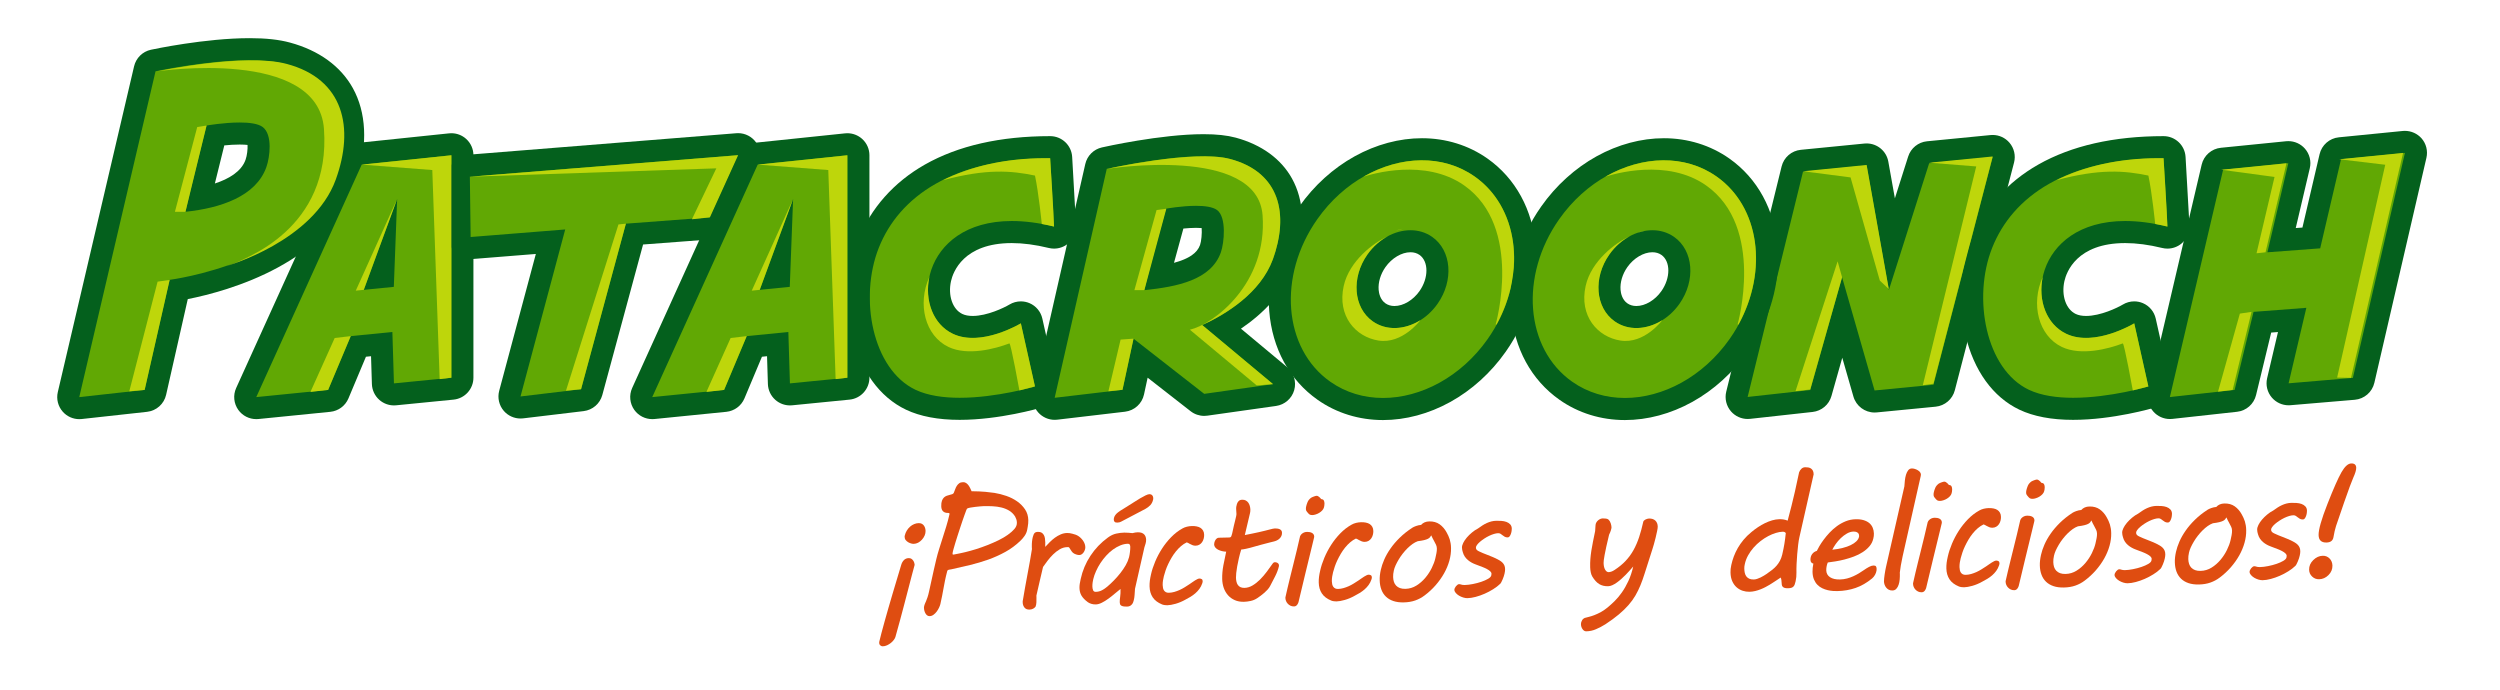 <svg xmlns="http://www.w3.org/2000/svg" xmlns:xlink="http://www.w3.org/1999/xlink" x="0px" y="0px" viewBox="0 0 1020.64 281.65" style="enable-background:new 0 0 1020.64 281.65;" xml:space="preserve"><style type="text/css">	.st0{fill:#FFFFFF;}	.st1{fill:#A0C200;}	.st2{fill:#04601D;}	.st3{fill:#D8E523;}	.st4{fill:none;stroke:#FF0000;stroke-width:0.1;stroke-miterlimit:10;}	.st5{fill:#043309;}	.st6{fill:#CDE51A;}	.st7{fill:#A0C200;stroke:#04601D;stroke-width:10;stroke-linejoin:round;stroke-miterlimit:10;}	.st8{fill:#61A804;}	.st9{fill:#BED60B;}	.st10{clip-path:url(#SVGID_00000018207191181258860950000009427135627276356786_);}	.st11{fill:#63AF0B;}	.st12{clip-path:url(#SVGID_00000039850300617546393820000017970294591007975608_);}	.st13{fill:#DF4D11;}	.st14{fill:#FFB702;}	.st15{fill:#FD8701;}</style><g id="KillJoy_Outline_Italic"></g><g id="Ratatatat_Italic"></g><g id="Used_Cars_Regular_JNL"></g><g id="Capa_5">	<g>		<g>			<g>				<path class="st13" d="M365.57,260.01c-0.1,0.36-0.31,0.77-0.64,1.21s-0.73,0.86-1.2,1.24c-0.47,0.38-1,0.71-1.58,0.98     c-0.58,0.27-1.18,0.41-1.8,0.42c-0.3,0.01-0.6-0.11-0.92-0.35c-0.31-0.24-0.48-0.6-0.49-1.09c0-0.08,0-0.17,0.01-0.24     c0.01-0.08,0.02-0.17,0.04-0.27c0.21-0.94,0.51-2.12,0.88-3.52c0.37-1.4,0.8-2.96,1.27-4.66c0.47-1.7,0.99-3.52,1.54-5.44     s1.13-3.88,1.72-5.89c0.59-2.01,1.19-4.01,1.8-6.02c0.6-2.01,1.18-3.94,1.74-5.81c0.22-0.75,0.58-1.39,1.09-1.91     c0.51-0.52,1.16-0.79,1.95-0.81c0.47-0.01,0.85,0.09,1.16,0.31c0.3,0.22,0.55,0.48,0.74,0.78c0.19,0.31,0.32,0.62,0.4,0.93     c0.08,0.32,0.12,0.56,0.13,0.73c-0.33,1.22-0.66,2.44-0.99,3.67s-0.66,2.5-1,3.83c-0.34,1.33-0.71,2.74-1.1,4.23     c-0.39,1.49-0.82,3.12-1.28,4.9c-0.46,1.78-0.98,3.72-1.55,5.82C366.92,255.16,366.29,257.48,365.57,260.01z M373.06,222.03     c-0.3,0.01-0.66-0.04-1.07-0.15c-0.42-0.11-0.82-0.28-1.21-0.51c-0.39-0.24-0.73-0.53-1.01-0.87c-0.29-0.34-0.43-0.76-0.44-1.25     c0-0.11,0-0.21-0.01-0.3c0-0.1,0.02-0.2,0.06-0.3c0.17-0.75,0.45-1.43,0.83-2.05c0.38-0.62,0.83-1.15,1.34-1.6     c0.51-0.45,1.07-0.8,1.67-1.04c0.6-0.25,1.21-0.38,1.83-0.39c0.51-0.01,0.94,0.08,1.3,0.27c0.36,0.2,0.64,0.45,0.86,0.76     c0.22,0.31,0.38,0.66,0.49,1.04c0.1,0.38,0.16,0.75,0.17,1.12c0.01,0.64-0.12,1.27-0.39,1.89c-0.27,0.62-0.64,1.19-1.1,1.69     c-0.46,0.5-0.98,0.91-1.55,1.22C374.24,221.85,373.66,222.01,373.06,222.03z"></path>				<path class="st13" d="M377.27,247.57c0.08-0.39,0.19-0.75,0.34-1.09s0.32-0.73,0.5-1.16c0.18-0.43,0.37-0.94,0.57-1.53     c0.2-0.59,0.4-1.32,0.59-2.2l1.13-5.14c0.27-1.24,0.55-2.51,0.84-3.81c0.29-1.3,0.63-2.76,1.02-4.39     c0.31-1.31,0.69-2.67,1.14-4.1c0.45-1.43,0.91-2.9,1.4-4.43c0.49-1.52,0.98-3.09,1.48-4.7c0.5-1.61,0.94-3.27,1.33-4.98     c0.02-0.06,0.03-0.15,0.03-0.26c0-0.17-0.06-0.27-0.17-0.32c-0.11-0.04-0.25-0.06-0.42-0.05c-0.53,0.01-0.98-0.06-1.33-0.21     c-0.35-0.15-0.64-0.35-0.85-0.6c-0.21-0.25-0.36-0.54-0.45-0.87c-0.09-0.33-0.14-0.67-0.15-1.04c-0.02-0.94,0.07-1.69,0.28-2.26     c0.21-0.57,0.49-1.01,0.83-1.33s0.72-0.55,1.13-0.7c0.41-0.15,0.81-0.27,1.21-0.36c0.39-0.09,0.73-0.19,1.03-0.29     c0.3-0.1,0.51-0.28,0.63-0.54c0.2-0.45,0.39-0.93,0.56-1.43c0.17-0.5,0.39-0.97,0.66-1.4c0.27-0.43,0.6-0.79,1-1.08     s0.93-0.44,1.59-0.45c0.47-0.01,0.89,0.11,1.25,0.36c0.37,0.25,0.69,0.56,0.96,0.94c0.27,0.38,0.51,0.78,0.71,1.21     c0.2,0.43,0.38,0.83,0.54,1.19c2.19,0.02,4.1,0.1,5.71,0.25c1.61,0.16,2.82,0.3,3.64,0.43c1.6,0.26,3.22,0.67,4.84,1.23     c1.62,0.56,3.09,1.3,4.4,2.22c1.31,0.92,2.39,2.01,3.24,3.28c0.85,1.27,1.29,2.74,1.33,4.4c0.02,0.85-0.06,1.74-0.23,2.66     l-0.2,1.12c-0.15,0.9-0.49,1.74-1.01,2.52c-0.53,0.78-1.12,1.49-1.79,2.12c-1.86,1.79-3.9,3.3-6.13,4.53     c-2.23,1.23-4.56,2.28-6.99,3.15c-2.43,0.86-4.92,1.6-7.46,2.21s-5.06,1.19-7.54,1.74l-0.89,0.15     c-0.49,0.07-0.77,0.26-0.85,0.56c-0.39,1.48-0.7,2.78-0.92,3.89c-0.22,1.11-0.42,2.18-0.61,3.2c-0.19,1.02-0.38,2.03-0.57,3.05     c-0.19,1.02-0.43,2.15-0.72,3.39c-0.1,0.41-0.28,0.89-0.54,1.45c-0.26,0.56-0.58,1.09-0.96,1.59c-0.37,0.5-0.8,0.93-1.3,1.29     c-0.49,0.36-1.02,0.55-1.57,0.56c-0.38,0.01-0.72-0.09-1-0.3c-0.28-0.21-0.52-0.47-0.7-0.8c-0.19-0.33-0.33-0.68-0.44-1.06     c-0.1-0.38-0.16-0.74-0.17-1.08c0-0.13-0.01-0.25-0.01-0.37C377.21,247.79,377.23,247.67,377.27,247.57z M389.42,223.67     c-0.04,0.15-0.09,0.34-0.16,0.56c-0.07,0.22-0.13,0.46-0.19,0.71c-0.06,0.25-0.11,0.47-0.14,0.67c-0.04,0.2-0.06,0.35-0.05,0.43     c0,0.11,0.02,0.2,0.05,0.27c0.03,0.08,0.1,0.11,0.21,0.11c0.06,0,0.27-0.03,0.6-0.09c0.34-0.06,0.75-0.14,1.23-0.24     c0.48-0.1,0.99-0.2,1.54-0.32c0.55-0.12,1.08-0.24,1.59-0.36c1.38-0.33,2.85-0.74,4.41-1.23c1.57-0.49,3.12-1.05,4.68-1.66     c1.55-0.61,3.03-1.26,4.45-1.95c1.41-0.69,2.66-1.42,3.75-2.19c1.15-0.81,2.07-1.62,2.76-2.43c0.69-0.8,1.02-1.65,1-2.55     c-0.01-0.53-0.09-1-0.24-1.42c-0.15-0.41-0.31-0.79-0.49-1.12c-0.66-1.03-1.48-1.83-2.45-2.41c-0.97-0.57-2.03-1-3.16-1.27     c-1.14-0.27-2.32-0.44-3.56-0.5c-1.24-0.06-2.45-0.07-3.65-0.05c-0.32,0.01-0.8,0.04-1.45,0.1c-0.65,0.06-1.33,0.13-2.04,0.21     c-0.71,0.08-1.37,0.18-1.98,0.29c-0.6,0.11-1.01,0.23-1.22,0.36c-0.11,0.07-0.19,0.18-0.26,0.33c-0.07,0.15-0.13,0.28-0.17,0.39     c-0.16,0.43-0.38,1.03-0.66,1.79c-0.28,0.76-0.58,1.62-0.9,2.56c-0.32,0.95-0.65,1.94-1,3c-0.35,1.05-0.68,2.08-1,3.08     c-0.32,1-0.61,1.93-0.88,2.8C389.76,222.4,389.55,223.11,389.42,223.67z"></path>				<path class="st13" d="M417.63,244.86c0.24-1.5,0.52-3.14,0.85-4.94c0.32-1.8,0.65-3.62,1-5.46c0.34-1.84,0.67-3.65,1-5.42     c0.32-1.78,0.59-3.4,0.82-4.88c-0.03-0.21-0.04-0.4-0.04-0.56c0-0.16-0.01-0.33-0.01-0.53c-0.01-0.66,0.01-1.32,0.08-1.98     c0.07-0.66,0.17-1.27,0.31-1.83c0.22-0.82,0.46-1.37,0.75-1.66c0.28-0.29,0.74-0.45,1.38-0.46c0.62-0.01,1.12,0.1,1.49,0.33     c0.38,0.24,0.68,0.56,0.9,0.96c0.22,0.4,0.37,0.86,0.45,1.38c0.08,0.52,0.12,1.06,0.13,1.61c0.01,0.3,0,0.63-0.01,0.99     c-0.01,0.36-0.02,0.65-0.01,0.86c0.58-0.63,1.2-1.28,1.86-1.94c0.66-0.67,1.36-1.27,2.1-1.81c0.74-0.54,1.53-0.99,2.37-1.35     s1.71-0.55,2.62-0.57c0.36-0.01,0.72,0.02,1.07,0.07c0.35,0.06,0.71,0.13,1.08,0.23c0.43,0.1,0.87,0.23,1.34,0.4     c0.46,0.17,0.91,0.41,1.34,0.72c0.71,0.52,1.32,1.17,1.82,1.96c0.5,0.79,0.75,1.6,0.77,2.43c0.01,0.32-0.05,0.67-0.17,1.04     c-0.12,0.38-0.29,0.72-0.5,1.03c-0.22,0.31-0.47,0.58-0.77,0.79s-0.62,0.32-0.98,0.33c-0.36,0.01-0.81-0.07-1.33-0.24     c-0.53-0.17-0.96-0.4-1.31-0.69c-0.15-0.12-0.31-0.3-0.48-0.53c-0.17-0.23-0.32-0.46-0.46-0.69c-0.14-0.23-0.28-0.45-0.4-0.64     c-0.12-0.2-0.22-0.33-0.28-0.39c-0.11-0.02-0.23-0.03-0.35-0.04c-0.13-0.01-0.25-0.01-0.35-0.01c-1.09,0.02-2.11,0.33-3.08,0.9     c-0.97,0.58-1.87,1.27-2.7,2.09c-0.83,0.82-1.6,1.69-2.29,2.61c-0.69,0.92-1.3,1.75-1.81,2.49c-0.39,1.73-0.82,3.58-1.3,5.54     c-0.48,1.96-0.95,4.01-1.41,6.15l0.02,0.8c0.01,0.64,0.01,1.29-0.02,1.95s-0.14,1.25-0.34,1.76c-0.23,0.33-0.56,0.6-0.99,0.84     c-0.43,0.23-0.93,0.36-1.51,0.37c-0.89,0.02-1.57-0.26-2.03-0.83c-0.46-0.57-0.7-1.26-0.72-2.04     C417.48,245.62,417.53,245.25,417.63,244.86z"></path>				<path class="st13" d="M457.14,245.89c-0.01-0.62,0.04-1.36,0.17-2.23c0.13-0.87,0.18-1.94,0.15-3.22     c-0.69,0.53-1.46,1.15-2.29,1.87s-1.71,1.41-2.61,2.07c-0.9,0.66-1.8,1.22-2.7,1.67c-0.9,0.46-1.74,0.7-2.52,0.71     c-0.64,0.01-1.25-0.07-1.83-0.25c-0.58-0.18-1.07-0.42-1.49-0.73c-1.15-0.87-1.98-1.75-2.5-2.63c-0.52-0.88-0.79-1.92-0.82-3.12     c-0.01-0.53,0.02-1.09,0.11-1.66c0.08-0.58,0.21-1.24,0.39-1.99c0.73-3.38,2.05-6.53,3.96-9.44c1.91-2.91,4.29-5.41,7.17-7.5     c1.11-0.81,2.23-1.34,3.35-1.59c1.12-0.25,2.24-0.39,3.35-0.41c0.49-0.01,1.04,0.01,1.65,0.06c0.61,0.05,1.16,0.1,1.65,0.15     c0.49-0.12,0.89-0.2,1.19-0.25c0.31-0.05,0.63-0.08,0.97-0.09c0.64-0.01,1.17,0.06,1.6,0.22s0.78,0.38,1.04,0.66     c0.26,0.28,0.46,0.61,0.58,0.98c0.12,0.37,0.19,0.76,0.2,1.16c0.01,0.55-0.06,1.08-0.22,1.59c-0.16,0.5-0.32,1.01-0.48,1.53     l-3.84,16.93c-0.06,0.92-0.12,1.76-0.17,2.53c-0.05,0.77-0.16,1.49-0.33,2.15c-0.06,0.19-0.13,0.43-0.22,0.72     c-0.09,0.29-0.24,0.57-0.44,0.84c-0.21,0.27-0.47,0.5-0.78,0.7c-0.31,0.2-0.73,0.3-1.24,0.32c-0.66,0.01-1.19-0.02-1.58-0.09     c-0.4-0.08-0.7-0.19-0.92-0.35c-0.22-0.16-0.36-0.34-0.43-0.57S457.15,246.19,457.14,245.89z M446.32,236.48     c-0.08,0.3-0.16,0.73-0.24,1.28s-0.12,1.11-0.11,1.66c0.01,0.58,0.11,1.09,0.29,1.54c0.18,0.46,0.56,0.68,1.13,0.66     c0.9-0.02,1.73-0.24,2.5-0.65c0.77-0.41,1.49-0.9,2.16-1.47c0.9-0.76,1.81-1.62,2.74-2.57c0.93-0.95,1.8-1.94,2.62-2.98     c0.82-1.04,1.54-2.11,2.17-3.2c0.62-1.09,1.07-2.17,1.35-3.24c0.16-0.62,0.28-1.34,0.38-2.15c0.1-0.81,0.14-1.54,0.13-2.18     c-0.01-0.28-0.08-0.55-0.21-0.81c-0.13-0.26-0.38-0.39-0.74-0.38c-1.04,0.02-2.09,0.25-3.13,0.68c-1.05,0.43-2.05,1-3.01,1.7     c-0.96,0.7-1.88,1.53-2.74,2.48c-0.86,0.95-1.65,1.95-2.35,3.03c-0.7,1.07-1.3,2.17-1.8,3.3     C446.95,234.31,446.57,235.41,446.32,236.48z M470.77,203.94c-0.21,0.94-0.6,1.71-1.15,2.3s-1.24,1.1-2.06,1.55l-9.92,5.21     c-0.38,0.22-0.89,0.34-1.53,0.35c-0.49,0.01-0.84-0.09-1.06-0.31c-0.22-0.22-0.33-0.51-0.34-0.87     c-0.01-0.45,0.07-0.85,0.24-1.22c0.17-0.37,0.39-0.7,0.66-1.01c0.27-0.3,0.56-0.57,0.88-0.8c0.31-0.23,0.6-0.43,0.85-0.61     l2.4-1.49c1.01-0.62,2-1.25,2.96-1.87c0.97-0.63,1.87-1.19,2.71-1.69c0.84-0.5,1.6-0.91,2.27-1.23c0.67-0.32,1.2-0.49,1.59-0.5     c0.43-0.01,0.79,0.13,1.08,0.42s0.45,0.68,0.46,1.17c0,0.11,0,0.21,0.01,0.3C470.83,203.73,470.81,203.83,470.77,203.94z"></path>				<path class="st13" d="M469.91,234.48c0.37-1.65,0.93-3.38,1.69-5.19c0.76-1.81,1.68-3.56,2.77-5.26     c1.09-1.7,2.34-3.27,3.75-4.72c1.41-1.45,2.95-2.64,4.63-3.57c0.55-0.31,1.15-0.55,1.81-0.71c0.66-0.16,1.33-0.25,2.01-0.27     c0.7-0.02,1.36,0.03,1.97,0.15s1.14,0.32,1.58,0.6c0.44,0.29,0.8,0.66,1.06,1.13c0.27,0.46,0.41,1.04,0.42,1.72     c0.01,0.51-0.05,1.03-0.19,1.55c-0.14,0.53-0.35,1-0.64,1.42c-0.29,0.42-0.65,0.77-1.1,1.03c-0.44,0.27-0.96,0.41-1.56,0.42     c-0.47,0.01-0.9-0.06-1.3-0.23c-0.4-0.16-0.78-0.34-1.15-0.55c-0.19-0.12-0.38-0.23-0.55-0.32c-0.17-0.09-0.38-0.18-0.61-0.26     c-0.84,0.4-1.64,0.93-2.38,1.57c-0.74,0.64-1.43,1.36-2.06,2.14c-0.63,0.78-1.21,1.62-1.73,2.5c-0.52,0.88-0.99,1.77-1.41,2.65     c-0.42,0.88-0.77,1.75-1.06,2.6c-0.29,0.85-0.52,1.63-0.7,2.33c-0.14,0.51-0.26,1.1-0.36,1.75c-0.1,0.65-0.15,1.29-0.13,1.9     c0.01,0.43,0.06,0.83,0.14,1.21c0.08,0.38,0.22,0.72,0.42,1.01c0.2,0.29,0.46,0.52,0.78,0.69s0.72,0.24,1.19,0.23     c0.75-0.02,1.48-0.13,2.21-0.34c0.73-0.21,1.44-0.47,2.14-0.78c0.7-0.31,1.38-0.68,2.04-1.08s1.31-0.82,1.94-1.24     c0.4-0.26,0.8-0.54,1.2-0.83c0.4-0.29,0.78-0.54,1.13-0.76c0.36-0.22,0.69-0.4,1-0.55c0.31-0.15,0.57-0.22,0.81-0.23     c0.32-0.01,0.62,0.07,0.9,0.22c0.28,0.15,0.42,0.42,0.43,0.81c0.01,0.28-0.05,0.59-0.17,0.93c-0.28,0.84-0.67,1.59-1.16,2.26     c-0.5,0.67-1.05,1.28-1.67,1.81c-0.62,0.54-1.28,1.01-1.98,1.44c-0.7,0.42-1.4,0.81-2.1,1.17c-1.3,0.73-2.63,1.29-3.97,1.67     c-1.34,0.38-2.47,0.58-3.39,0.6c-0.3,0.01-0.65-0.02-1.06-0.07c-0.41-0.05-0.76-0.14-1.06-0.26c-1.74-0.71-3.02-1.68-3.84-2.92     c-0.82-1.24-1.24-2.72-1.28-4.45c-0.02-0.74,0.02-1.53,0.12-2.35S469.7,235.38,469.91,234.48z"></path>				<path class="st13" d="M498.97,236.38c-0.04-1.79,0.12-3.65,0.48-5.59c0.36-1.94,0.75-3.79,1.15-5.57     c-0.55-0.01-1.12-0.08-1.7-0.22c-0.58-0.14-1.1-0.33-1.58-0.57c-0.47-0.25-0.87-0.55-1.17-0.92c-0.31-0.37-0.47-0.79-0.48-1.28     c0-0.19,0.03-0.44,0.11-0.74c0.08-0.3,0.19-0.6,0.35-0.89c0.15-0.29,0.35-0.54,0.61-0.75c0.25-0.21,0.54-0.32,0.86-0.32     l4.28-0.1c0.4-0.01,0.68-0.19,0.82-0.54c0.14-0.35,0.25-0.7,0.33-1.05c0.25-1.24,0.49-2.32,0.71-3.23     c0.22-0.91,0.41-1.68,0.57-2.32c0.16-0.63,0.28-1.14,0.36-1.54s0.13-0.71,0.12-0.95c-0.01-0.28-0.02-0.54-0.05-0.8     c-0.03-0.25-0.05-0.61-0.06-1.05l-0.01-0.32c0-0.17,0.01-0.39,0.03-0.67c0.03-0.28,0.12-0.67,0.28-1.19     c0.12-0.41,0.34-0.79,0.68-1.17c0.33-0.37,0.83-0.56,1.49-0.58c0.57-0.01,1.07,0.09,1.48,0.32c0.41,0.23,0.75,0.53,1.01,0.9     c0.26,0.38,0.47,0.81,0.6,1.3s0.21,0.97,0.23,1.46c0.01,0.53-0.03,1.01-0.13,1.44l-2.13,9c1.15-0.22,2.16-0.42,3.06-0.61     c0.89-0.19,1.78-0.38,2.67-0.57c0.98-0.21,1.82-0.42,2.53-0.6c0.71-0.19,1.32-0.34,1.83-0.47c0.51-0.13,0.94-0.23,1.29-0.32     s0.64-0.13,0.88-0.13c0.34-0.01,0.69,0.01,1.04,0.06c0.35,0.05,0.66,0.13,0.93,0.25c0.27,0.12,0.49,0.3,0.67,0.53     c0.18,0.23,0.27,0.54,0.28,0.92c0.01,0.51-0.08,0.96-0.27,1.36c-0.19,0.4-0.45,0.75-0.76,1.04c-0.31,0.29-0.67,0.54-1.07,0.73     c-0.4,0.19-0.8,0.33-1.21,0.43c-0.34,0.07-0.78,0.18-1.32,0.32c-0.54,0.14-1.13,0.29-1.78,0.46c-0.65,0.16-1.32,0.34-2.02,0.53     s-1.38,0.37-2.03,0.56c-0.97,0.28-1.81,0.51-2.49,0.7c-0.69,0.19-1.28,0.33-1.76,0.42c-0.49,0.1-0.89,0.17-1.19,0.22     c-0.31,0.05-0.56,0.08-0.75,0.08c-0.38,1.22-0.7,2.42-0.97,3.6c-0.27,1.18-0.5,2.28-0.68,3.29c-0.18,1.02-0.31,1.93-0.39,2.73     c-0.08,0.8-0.11,1.42-0.1,1.87c0.01,0.58,0.08,1.12,0.2,1.64s0.31,0.97,0.57,1.34c0.26,0.38,0.62,0.67,1.06,0.89     c0.44,0.21,0.99,0.31,1.65,0.3c1.13-0.03,2.23-0.36,3.3-1c1.07-0.64,2.09-1.45,3.06-2.42c0.97-0.97,1.88-2.03,2.74-3.18     c0.86-1.15,1.65-2.24,2.37-3.28c0.25-0.39,0.57-0.59,0.98-0.6c0.13,0,0.28,0.02,0.46,0.05c0.18,0.04,0.36,0.11,0.53,0.21     c0.17,0.1,0.32,0.24,0.44,0.41c0.12,0.17,0.18,0.37,0.19,0.6c0,0.17,0,0.3-0.02,0.38c-0.31,1.33-0.81,2.67-1.49,4.01     c-0.68,1.35-1.38,2.7-2.1,4.06c-0.25,0.47-0.57,0.94-0.98,1.4c-0.41,0.46-0.85,0.9-1.33,1.32c-0.48,0.43-0.98,0.83-1.51,1.22     c-0.52,0.38-1.02,0.73-1.48,1.04c-0.8,0.53-1.67,0.9-2.63,1.11c-0.95,0.21-1.88,0.33-2.77,0.35c-1.38,0.03-2.62-0.19-3.71-0.67     c-1.09-0.48-2.01-1.14-2.76-1.98c-0.75-0.85-1.34-1.84-1.75-2.98C499.22,238.93,499,237.7,498.97,236.38z"></path>				<path class="st13" d="M525.69,239.87c0.29-1.24,0.64-2.69,1.05-4.34c0.41-1.65,0.84-3.4,1.3-5.24c0.46-1.84,0.92-3.73,1.39-5.66     c0.47-1.93,0.9-3.8,1.31-5.62c0.02-0.08,0.09-0.23,0.21-0.44c0.12-0.21,0.3-0.41,0.53-0.62c0.23-0.21,0.52-0.39,0.88-0.55     c0.36-0.16,0.78-0.24,1.27-0.25c0.36-0.01,0.71,0.02,1.06,0.09c0.34,0.07,0.65,0.17,0.92,0.32c0.27,0.14,0.49,0.34,0.65,0.58     c0.17,0.24,0.25,0.52,0.26,0.84c0,0.06,0,0.13,0,0.21c0,0.08-0.01,0.14-0.03,0.21l-0.82,3.41c-0.92,3.81-1.85,7.64-2.79,11.47     c-0.95,3.84-1.87,7.68-2.76,11.54c-0.04,0.13-0.1,0.29-0.18,0.48c-0.08,0.19-0.19,0.39-0.34,0.58s-0.32,0.36-0.53,0.49     c-0.21,0.13-0.46,0.2-0.76,0.21c-0.55,0.01-1.05-0.09-1.48-0.3c-0.43-0.21-0.8-0.49-1.1-0.82c-0.31-0.33-0.54-0.7-0.7-1.1     c-0.16-0.4-0.24-0.78-0.25-1.14c0-0.11,0-0.2-0.01-0.29s0.02-0.18,0.06-0.29L525.69,239.87z M533.28,206.62     c0.1-0.45,0.28-1,0.54-1.64c0.26-0.65,0.74-1.23,1.43-1.76c0.34-0.2,0.75-0.38,1.23-0.55c0.49-0.17,0.84-0.26,1.05-0.26     c0.21,0,0.43,0.06,0.66,0.21c0.23,0.14,0.43,0.3,0.6,0.46c0.22,0.21,0.43,0.44,0.62,0.69c0.53,0.03,0.88,0.22,1.05,0.55     c0.17,0.34,0.26,0.74,0.27,1.21c0.01,0.34-0.02,0.65-0.07,0.93c-0.06,0.28-0.11,0.5-0.14,0.67c-0.12,0.45-0.35,0.87-0.71,1.25     c-0.35,0.38-0.76,0.71-1.22,0.99c-0.46,0.28-0.95,0.5-1.46,0.66c-0.51,0.16-0.95,0.25-1.34,0.25c-0.49,0.01-0.87-0.06-1.14-0.23     c-0.27-0.17-0.61-0.52-1.03-1.06c-0.24-0.31-0.38-0.56-0.42-0.74c-0.04-0.18-0.06-0.33-0.06-0.46     c-0.01-0.23,0.01-0.44,0.03-0.62C533.21,206.97,533.24,206.79,533.28,206.62z"></path>				<path class="st13" d="M538.98,232.92c0.37-1.65,0.93-3.38,1.69-5.19c0.76-1.81,1.68-3.56,2.77-5.26     c1.09-1.7,2.34-3.27,3.75-4.72c1.41-1.45,2.95-2.64,4.63-3.57c0.55-0.31,1.15-0.55,1.81-0.71c0.66-0.16,1.33-0.25,2.01-0.27     c0.7-0.02,1.36,0.03,1.97,0.15s1.14,0.32,1.58,0.6c0.44,0.29,0.8,0.66,1.06,1.13c0.27,0.46,0.41,1.04,0.42,1.72     c0.01,0.51-0.05,1.03-0.19,1.55c-0.14,0.53-0.35,1-0.64,1.42c-0.29,0.42-0.65,0.77-1.1,1.03c-0.44,0.27-0.96,0.41-1.56,0.42     c-0.47,0.01-0.9-0.06-1.3-0.23c-0.4-0.16-0.78-0.34-1.15-0.55c-0.19-0.12-0.38-0.23-0.55-0.32c-0.17-0.09-0.38-0.18-0.61-0.26     c-0.84,0.4-1.64,0.93-2.38,1.57c-0.74,0.64-1.43,1.36-2.06,2.14c-0.63,0.78-1.21,1.62-1.73,2.5c-0.52,0.88-0.99,1.77-1.41,2.65     c-0.42,0.88-0.77,1.75-1.06,2.6c-0.29,0.85-0.52,1.63-0.7,2.33c-0.14,0.51-0.26,1.1-0.36,1.75c-0.1,0.65-0.15,1.29-0.13,1.9     c0.01,0.43,0.06,0.83,0.14,1.21c0.08,0.38,0.22,0.72,0.42,1.01c0.2,0.29,0.46,0.52,0.78,0.69c0.32,0.16,0.72,0.24,1.19,0.23     c0.75-0.02,1.48-0.13,2.21-0.34c0.73-0.21,1.44-0.47,2.14-0.78c0.7-0.31,1.38-0.68,2.04-1.09c0.66-0.41,1.31-0.82,1.94-1.24     c0.4-0.26,0.8-0.54,1.2-0.83c0.4-0.29,0.78-0.54,1.13-0.76c0.36-0.22,0.69-0.4,1-0.55c0.31-0.15,0.57-0.22,0.81-0.23     c0.32-0.01,0.62,0.07,0.9,0.22c0.28,0.15,0.42,0.42,0.43,0.81c0.01,0.28-0.05,0.59-0.17,0.93c-0.28,0.84-0.67,1.59-1.16,2.26     c-0.5,0.67-1.05,1.28-1.67,1.81c-0.62,0.54-1.28,1.01-1.98,1.44c-0.7,0.42-1.4,0.81-2.1,1.17c-1.3,0.73-2.63,1.29-3.97,1.67     c-1.34,0.38-2.47,0.58-3.39,0.6c-0.3,0.01-0.65-0.02-1.06-0.07c-0.41-0.05-0.76-0.14-1.06-0.26c-1.74-0.71-3.02-1.68-3.84-2.92     c-0.82-1.24-1.24-2.72-1.28-4.45c-0.02-0.74,0.02-1.53,0.12-2.35S538.76,233.82,538.98,232.92z"></path>				<path class="st13" d="M563.73,232.62c0.29-1.31,0.75-2.7,1.39-4.17c0.64-1.47,1.48-2.97,2.54-4.48c1.05-1.52,2.32-3,3.81-4.46     s3.22-2.83,5.2-4.11c0.31-0.2,0.8-0.42,1.46-0.66c0.65-0.24,1.33-0.39,2.04-0.45c0.81-0.91,1.92-1.39,3.32-1.42     c1.66-0.04,3.07,0.35,4.23,1.17c1.16,0.82,2.13,1.94,2.9,3.37c0.24,0.46,0.47,0.92,0.69,1.36c0.21,0.44,0.39,0.91,0.54,1.41     c0.15,0.5,0.27,1.03,0.37,1.6s0.16,1.22,0.17,1.95c0.04,1.68-0.19,3.4-0.68,5.16c-0.49,1.76-1.21,3.48-2.15,5.16     c-0.94,1.68-2.09,3.3-3.45,4.86s-2.88,2.96-4.56,4.21c-1.13,0.86-2.39,1.53-3.77,2.02c-1.38,0.49-2.94,0.75-4.66,0.79     c-1.64,0.04-3.07-0.15-4.28-0.56c-1.21-0.41-2.23-1.01-3.04-1.8c-0.82-0.79-1.44-1.75-1.85-2.87c-0.42-1.12-0.65-2.37-0.68-3.76     C563.22,235.6,563.38,234.16,563.73,232.62z M569.04,232.92c-0.12,0.49-0.2,0.96-0.24,1.4c-0.04,0.44-0.06,0.86-0.05,1.26     c0.02,0.7,0.12,1.35,0.32,1.96c0.19,0.6,0.5,1.12,0.91,1.55c0.41,0.43,0.93,0.76,1.54,0.99c0.61,0.23,1.35,0.34,2.23,0.32     c1.62-0.04,3.12-0.48,4.49-1.33c1.38-0.85,2.59-1.91,3.65-3.17c1.06-1.26,1.94-2.61,2.64-4.04c0.7-1.43,1.19-2.75,1.46-3.95     c0.17-0.75,0.32-1.46,0.45-2.12c0.12-0.66,0.18-1.27,0.17-1.83c-0.01-0.55-0.13-1.07-0.34-1.54c-0.21-0.47-0.49-1.01-0.82-1.59     c-0.2-0.36-0.4-0.73-0.6-1.12c-0.2-0.39-0.38-0.77-0.54-1.15c-0.16,0.3-0.34,0.57-0.53,0.79c-0.19,0.23-0.47,0.44-0.85,0.63     c-0.38,0.19-0.9,0.37-1.55,0.53c-0.66,0.16-1.52,0.31-2.58,0.44c-0.7,0.25-1.4,0.63-2.12,1.13c-0.71,0.51-1.41,1.1-2.09,1.77     c-0.68,0.67-1.32,1.4-1.93,2.18c-0.61,0.78-1.16,1.58-1.64,2.39c-0.48,0.81-0.9,1.6-1.26,2.38     C569.42,231.57,569.17,232.27,569.04,232.92z"></path>				<path class="st13" d="M595.65,238.48c0.17,0,0.32,0.01,0.46,0.05c0.14,0.04,0.29,0.08,0.47,0.13c0.17,0.05,0.36,0.09,0.58,0.13     c0.21,0.04,0.49,0.05,0.83,0.04c1-0.02,2.11-0.15,3.33-0.4c1.22-0.24,2.37-0.54,3.45-0.91c1.08-0.37,2-0.77,2.77-1.23     c0.77-0.45,1.2-0.92,1.29-1.39c0.06-0.26,0.09-0.48,0.08-0.67c-0.01-0.36-0.19-0.7-0.55-1.03c-0.36-0.32-0.81-0.63-1.35-0.91     c-0.54-0.29-1.12-0.55-1.74-0.79c-0.62-0.24-1.2-0.46-1.74-0.66l-1.1-0.42c-0.56-0.2-1.11-0.45-1.65-0.75     c-0.54-0.3-1.04-0.64-1.51-1.04c-0.47-0.39-0.88-0.86-1.25-1.39c-0.36-0.53-0.64-1.15-0.83-1.85c-0.09-0.3-0.17-0.59-0.23-0.89     c-0.06-0.29-0.09-0.61-0.1-0.96c-0.01-0.55,0.16-1.19,0.52-1.91c0.36-0.72,0.84-1.44,1.45-2.16c0.61-0.72,1.31-1.4,2.1-2.06     c0.78-0.66,1.61-1.21,2.47-1.65c0.63-0.46,1.24-0.88,1.83-1.26c0.59-0.38,1.18-0.7,1.78-0.97c0.6-0.27,1.21-0.49,1.84-0.65     c0.62-0.16,1.29-0.25,1.99-0.27c0.64-0.01,1.33,0,2.08,0.05c0.75,0.05,1.43,0.18,2.05,0.4c0.62,0.22,1.15,0.55,1.57,1     c0.43,0.45,0.65,1.06,0.66,1.82c0.01,0.24-0.02,0.54-0.08,0.93c-0.05,0.38-0.15,0.77-0.29,1.16c-0.14,0.39-0.31,0.72-0.52,1     c-0.21,0.28-0.46,0.42-0.76,0.43c-0.49,0.01-0.9-0.08-1.22-0.26s-0.62-0.39-0.88-0.6c-0.26-0.22-0.53-0.42-0.81-0.6     c-0.28-0.19-0.62-0.27-1.03-0.26c-0.49,0.01-1.06,0.12-1.7,0.31c-0.65,0.2-1.31,0.46-1.98,0.78c-0.67,0.32-1.33,0.7-1.97,1.12     c-0.64,0.42-1.22,0.85-1.73,1.29c-0.51,0.44-0.92,0.87-1.23,1.29c-0.31,0.42-0.46,0.8-0.45,1.15c0.01,0.36,0.13,0.66,0.37,0.89     c0.24,0.23,0.54,0.42,0.91,0.59c0.47,0.25,1.02,0.49,1.63,0.73c0.61,0.24,1.23,0.48,1.85,0.73c0.62,0.24,1.23,0.48,1.82,0.73     c0.59,0.24,1.1,0.46,1.53,0.67c0.58,0.28,1.1,0.56,1.57,0.84c0.46,0.28,0.86,0.58,1.19,0.92c0.33,0.33,0.58,0.71,0.76,1.13     c0.18,0.42,0.28,0.92,0.29,1.5c0.01,0.28-0.01,0.55-0.05,0.83c-0.04,0.28-0.09,0.6-0.17,0.96c-0.06,0.32-0.16,0.7-0.31,1.13     c-0.15,0.43-0.31,0.85-0.48,1.27c-0.17,0.42-0.35,0.8-0.53,1.13c-0.18,0.34-0.34,0.56-0.46,0.67c-0.81,0.79-1.78,1.53-2.89,2.22     c-1.11,0.7-2.28,1.31-3.49,1.84c-1.21,0.53-2.43,0.96-3.65,1.28c-1.22,0.33-2.34,0.5-3.36,0.52c-0.51,0.01-1.08-0.08-1.7-0.27     c-0.62-0.19-1.2-0.44-1.73-0.76c-0.53-0.32-0.97-0.69-1.33-1.11c-0.36-0.42-0.55-0.84-0.56-1.27c0-0.21,0.05-0.45,0.18-0.72     c0.12-0.27,0.28-0.52,0.46-0.74s0.39-0.42,0.61-0.59C595.25,238.57,595.46,238.49,595.65,238.48z"></path>				<path class="st13" d="M647.61,257.74c-0.32,0.01-0.61-0.07-0.87-0.24c-0.26-0.17-0.48-0.38-0.67-0.66     c-0.19-0.27-0.34-0.57-0.45-0.9c-0.11-0.33-0.17-0.65-0.18-0.97c-0.01-0.41,0.04-0.76,0.14-1.06c0.1-0.3,0.23-0.56,0.38-0.79     c0.15-0.23,0.32-0.41,0.5-0.54c0.18-0.13,0.34-0.23,0.49-0.3c0.51-0.14,1.1-0.29,1.78-0.46c0.68-0.17,1.41-0.4,2.21-0.71     c0.79-0.31,1.64-0.7,2.53-1.17c0.89-0.48,1.81-1.1,2.75-1.87c0.94-0.77,1.93-1.66,2.96-2.67s2.02-2.2,2.97-3.55     c0.95-1.35,1.83-2.9,2.64-4.63c0.81-1.73,1.47-3.71,1.98-5.94c-0.4,0.46-0.85,0.97-1.36,1.55c-0.51,0.58-1.06,1.16-1.64,1.76     c-0.58,0.6-1.19,1.18-1.81,1.73c-0.63,0.56-1.25,1.06-1.88,1.51c-0.63,0.45-1.24,0.81-1.85,1.08c-0.6,0.27-1.17,0.41-1.7,0.42     c-1.43,0.03-2.65-0.27-3.66-0.89c-1.02-0.63-1.97-1.68-2.85-3.15c-0.24-0.42-0.44-0.97-0.58-1.65     c-0.14-0.68-0.22-1.37-0.24-2.07c-0.03-1.15,0-2.27,0.08-3.36c0.08-1.09,0.22-2.22,0.4-3.4c0.19-1.18,0.41-2.41,0.67-3.71     c0.26-1.29,0.55-2.72,0.88-4.29c0.01-0.41,0.04-0.79,0.07-1.15c0.04-0.3,0.06-0.59,0.06-0.86c0-0.28,0.02-0.45,0.04-0.51     c0.03-0.36,0.15-0.71,0.34-1.03c0.19-0.32,0.43-0.61,0.72-0.85c0.28-0.24,0.59-0.43,0.91-0.56c0.33-0.13,0.65-0.21,0.97-0.21     c0.45-0.01,0.9,0.02,1.34,0.08c0.45,0.06,0.8,0.22,1.07,0.47c0.37,0.38,0.65,0.87,0.85,1.48c0.19,0.61,0.3,1.17,0.31,1.66     c0,0.19-0.08,0.58-0.25,1.16c-0.17,0.58-0.42,1.18-0.74,1.81c-0.47,1.93-0.85,3.56-1.14,4.9c-0.29,1.34-0.51,2.45-0.68,3.34     s-0.27,1.59-0.34,2.12c-0.06,0.52-0.09,0.92-0.08,1.2c0.03,1.15,0.24,2.06,0.64,2.73c0.4,0.67,0.87,1,1.43,0.99     c0.32-0.01,0.69-0.08,1.1-0.22s0.85-0.36,1.31-0.67c1.76-1.15,3.28-2.39,4.53-3.73c1.26-1.34,2.33-2.81,3.22-4.42     c0.89-1.61,1.65-3.37,2.28-5.28c0.63-1.91,1.19-4.01,1.7-6.3c0.04-0.15,0.14-0.3,0.29-0.45c0.16-0.15,0.35-0.28,0.57-0.4     c0.22-0.11,0.46-0.21,0.71-0.29c0.25-0.08,0.5-0.12,0.73-0.13c1.13-0.03,2,0.26,2.62,0.85c0.62,0.59,0.94,1.4,0.97,2.42     c0.01,0.38-0.07,1-0.25,1.86c-0.17,0.86-0.38,1.76-0.61,2.71c-0.23,0.95-0.48,1.86-0.72,2.73c-0.25,0.87-0.44,1.51-0.58,1.91     l-1.43,4.48c-0.66,2.02-1.25,3.88-1.78,5.57s-1.09,3.28-1.7,4.75c-0.61,1.47-1.29,2.87-2.06,4.19c-0.77,1.32-1.7,2.61-2.81,3.87     c-1.1,1.26-2.42,2.53-3.94,3.81c-1.53,1.28-3.35,2.62-5.47,4.01c-1.3,0.82-2.58,1.49-3.84,2.02     C650.35,257.42,649.02,257.71,647.61,257.74z"></path>				<path class="st13" d="M706.81,230.67c0.25-1.16,0.59-2.31,1.02-3.47c0.43-1.16,0.98-2.31,1.63-3.46     c0.66-1.14,1.44-2.26,2.35-3.36c0.91-1.1,1.99-2.15,3.22-3.16c0.84-0.7,1.72-1.37,2.66-1.99s1.89-1.18,2.86-1.65     c0.97-0.47,1.95-0.85,2.93-1.14c0.98-0.29,1.96-0.44,2.91-0.47c0.7-0.02,1.33,0.03,1.87,0.13c0.55,0.1,1.07,0.26,1.56,0.46     c0.2-0.75,0.72-2.76,1.57-6.04c0.85-3.28,1.88-7.84,3.1-13.69c0.22-0.58,0.54-1.07,0.96-1.46c0.42-0.39,0.92-0.6,1.52-0.61     c0.43-0.01,0.84,0.02,1.25,0.08c0.41,0.07,0.77,0.21,1.1,0.42c0.32,0.22,0.59,0.51,0.79,0.89c0.2,0.38,0.31,0.88,0.32,1.5     l-5.84,25.8c-0.17,0.73-0.33,1.71-0.48,2.93c-0.14,1.23-0.27,2.53-0.39,3.89c-0.12,1.37-0.21,2.72-0.26,4.05     c-0.06,1.33-0.07,2.48-0.05,3.44c0.03,1.19-0.08,2.38-0.34,3.55c-0.12,0.51-0.24,0.95-0.37,1.3c-0.13,0.36-0.31,0.65-0.54,0.88     c-0.23,0.23-0.52,0.4-0.87,0.5c-0.35,0.1-0.79,0.16-1.32,0.17c-0.62,0.01-1.1-0.04-1.44-0.16c-0.34-0.12-0.6-0.29-0.78-0.51     c-0.18-0.22-0.28-0.47-0.32-0.76c-0.04-0.29-0.07-0.59-0.08-0.92c-0.02-0.33-0.05-0.67-0.09-1.02c-0.04-0.35-0.14-0.68-0.29-1     c-0.25,0.18-0.6,0.41-1.04,0.7s-0.89,0.58-1.34,0.88c-0.45,0.3-0.88,0.58-1.28,0.83c-0.4,0.25-0.69,0.44-0.88,0.55     c-0.48,0.29-1.03,0.59-1.64,0.92c-0.61,0.32-1.27,0.63-1.98,0.91c-0.71,0.28-1.45,0.52-2.22,0.71     c-0.77,0.19-1.55,0.29-2.34,0.31c-0.96,0.02-1.89-0.12-2.81-0.42c-0.91-0.3-1.73-0.77-2.46-1.41c-0.73-0.64-1.32-1.47-1.77-2.47     c-0.45-1-0.69-2.18-0.72-3.55c-0.01-0.49,0-0.97,0.05-1.46C706.59,231.81,706.68,231.27,706.81,230.67z M712.33,230.29     c-0.16,0.64-0.23,1.26-0.21,1.86c0.01,0.62,0.08,1.2,0.2,1.74s0.33,1.01,0.62,1.41c0.3,0.4,0.69,0.71,1.17,0.95     c0.48,0.23,1.11,0.34,1.88,0.33c0.43-0.01,0.88-0.09,1.37-0.25c0.49-0.16,0.97-0.36,1.44-0.59s0.92-0.48,1.33-0.73     c0.41-0.25,0.76-0.48,1.06-0.68c0.8-0.55,1.54-1.09,2.22-1.62c0.68-0.53,1.29-1.09,1.83-1.7c0.54-0.61,1.01-1.29,1.41-2.03     c0.4-0.74,0.71-1.6,0.95-2.56c0.19-0.86,0.36-1.64,0.51-2.34c0.14-0.71,0.27-1.4,0.38-2.07c0.11-0.67,0.21-1.36,0.3-2.07     c0.09-0.71,0.18-1.49,0.27-2.34c-0.11-0.13-0.26-0.24-0.44-0.36c-0.18-0.11-0.46-0.17-0.82-0.16c-0.85,0.02-1.79,0.18-2.8,0.49     c-1.02,0.31-2.05,0.74-3.12,1.3c-1.06,0.56-2.1,1.23-3.12,2.02c-1.02,0.79-1.96,1.67-2.82,2.64s-1.61,2.02-2.25,3.17     C713.06,227.82,712.6,229.03,712.33,230.29z"></path>				<path class="st13" d="M739.13,228.57c-0.02-0.92,0.21-1.7,0.68-2.35c0.48-0.65,1.11-1.09,1.92-1.32     c0.22-0.47,0.57-1.12,1.04-1.93c0.47-0.81,1.06-1.69,1.76-2.64c0.7-0.95,1.51-1.92,2.41-2.88c0.91-0.97,1.91-1.85,3.01-2.66     c1.1-0.8,2.29-1.46,3.57-1.98c1.28-0.52,2.64-0.79,4.09-0.83c1.24-0.03,2.31,0.1,3.24,0.38c0.92,0.28,1.69,0.68,2.3,1.19     c0.61,0.52,1.07,1.14,1.38,1.87s0.48,1.52,0.5,2.37c0.02,0.72-0.06,1.42-0.24,2.08c-0.27,1.2-0.8,2.25-1.59,3.17     s-1.72,1.72-2.81,2.41c-1.08,0.7-2.26,1.28-3.54,1.76c-1.28,0.48-2.56,0.88-3.84,1.21c-1.28,0.33-2.52,0.58-3.71,0.77     c-1.19,0.19-2.22,0.33-3.09,0.44c-0.18,0.39-0.34,0.88-0.46,1.46s-0.18,1.16-0.17,1.71c0.03,1.24,0.54,2.18,1.53,2.84     c1,0.66,2.36,0.97,4.08,0.93c1-0.02,1.96-0.16,2.87-0.4c0.91-0.24,1.77-0.55,2.58-0.92c0.81-0.37,1.58-0.77,2.29-1.2     c0.71-0.43,1.37-0.86,1.95-1.27c0.76-0.53,1.48-0.98,2.16-1.34c0.68-0.37,1.29-0.56,1.82-0.57c0.53-0.01,0.88,0.11,1.03,0.38     c0.15,0.26,0.24,0.54,0.24,0.84c0,0.17,0,0.33,0,0.5c-0.01,0.16-0.02,0.29-0.04,0.4c-0.09,0.56-0.29,1.12-0.6,1.68     c-0.31,0.56-0.7,1.05-1.18,1.46c-2.18,1.8-4.42,3.09-6.74,3.89c-2.32,0.8-4.79,1.23-7.43,1.29c-0.51,0.01-1.11-0.01-1.81-0.05     c-0.69-0.05-1.42-0.16-2.16-0.33c-0.75-0.17-1.49-0.43-2.22-0.78c-0.73-0.35-1.39-0.81-1.96-1.39     c-0.58-0.58-1.05-1.31-1.42-2.17c-0.37-0.87-0.57-1.92-0.6-3.15c-0.02-1,0.09-2.12,0.34-3.36c-0.28-0.04-0.54-0.17-0.79-0.41     C739.27,229.39,739.14,229.04,739.13,228.57z M758.93,219.27c0.04-0.11,0.06-0.2,0.06-0.29c0-0.08,0-0.18-0.01-0.29     c-0.01-0.58-0.24-1-0.67-1.28c-0.43-0.28-0.95-0.41-1.54-0.4c-0.94,0.02-1.85,0.29-2.75,0.8c-0.89,0.51-1.73,1.14-2.51,1.89     c-0.78,0.75-1.47,1.56-2.07,2.41c-0.6,0.86-1.06,1.63-1.39,2.32c1.53-0.16,2.93-0.4,4.2-0.72c1.27-0.32,2.38-0.7,3.31-1.16     c0.94-0.46,1.69-0.96,2.27-1.52C758.41,220.48,758.77,219.89,758.93,219.27z"></path>				<path class="st13" d="M777.67,196.21c0.09-0.85,0.24-1.65,0.46-2.38c0.22-0.73,0.52-1.34,0.9-1.83c0.38-0.49,0.88-0.74,1.5-0.75     c0.34-0.01,0.72,0.05,1.14,0.17c0.42,0.12,0.82,0.29,1.19,0.5c0.38,0.22,0.7,0.48,0.96,0.79c0.26,0.31,0.4,0.66,0.41,1.05     c0,0.17-0.02,0.37-0.08,0.59c-0.06,0.22-0.11,0.44-0.15,0.66l-7.26,32.19c-0.29,1.28-0.53,2.51-0.72,3.67     c-0.19,1.17-0.33,2.12-0.41,2.87l0.02,0.77c0.01,0.64-0.01,1.34-0.08,2.1c-0.07,0.76-0.21,1.46-0.43,2.12     c-0.22,0.66-0.53,1.21-0.94,1.65c-0.41,0.45-0.94,0.68-1.6,0.69c-0.58,0.01-1.08-0.1-1.51-0.33c-0.43-0.24-0.79-0.54-1.08-0.92     c-0.29-0.38-0.5-0.78-0.63-1.21c-0.14-0.43-0.21-0.84-0.22-1.23c-0.01-0.34,0.01-0.76,0.07-1.27c0.05-0.5,0.12-1.02,0.2-1.57     c0.08-0.54,0.17-1.09,0.27-1.64c0.09-0.55,0.19-1.02,0.29-1.43l7.5-32.9C777.52,197.86,777.58,197.07,777.67,196.21z"></path>				<path class="st13" d="M781.93,234.09c0.29-1.24,0.64-2.69,1.05-4.34c0.41-1.65,0.85-3.4,1.3-5.24c0.46-1.84,0.92-3.73,1.39-5.66     c0.47-1.93,0.9-3.8,1.31-5.62c0.02-0.09,0.09-0.23,0.21-0.44c0.12-0.21,0.3-0.41,0.53-0.62c0.23-0.21,0.52-0.39,0.88-0.55     c0.36-0.16,0.78-0.24,1.27-0.25c0.36-0.01,0.71,0.02,1.06,0.09c0.34,0.07,0.65,0.17,0.92,0.32c0.27,0.14,0.49,0.34,0.65,0.58     c0.17,0.24,0.25,0.52,0.26,0.84c0,0.06,0,0.13,0,0.21c0,0.08-0.01,0.14-0.03,0.21l-0.82,3.41c-0.92,3.81-1.85,7.64-2.79,11.47     c-0.95,3.84-1.87,7.68-2.76,11.54c-0.04,0.13-0.1,0.29-0.18,0.48c-0.08,0.19-0.19,0.39-0.34,0.58     c-0.15,0.19-0.32,0.36-0.53,0.49c-0.21,0.13-0.46,0.2-0.76,0.21c-0.55,0.01-1.05-0.09-1.48-0.3c-0.43-0.21-0.8-0.49-1.1-0.82     c-0.31-0.33-0.54-0.7-0.7-1.1c-0.16-0.4-0.24-0.78-0.25-1.14c0-0.11,0-0.2-0.01-0.29s0.02-0.18,0.06-0.29L781.93,234.09z      M789.53,200.84c0.1-0.45,0.27-1,0.54-1.64c0.26-0.65,0.74-1.23,1.43-1.76c0.34-0.2,0.75-0.38,1.23-0.55     c0.49-0.17,0.84-0.26,1.05-0.26c0.21,0,0.43,0.06,0.66,0.21c0.23,0.14,0.43,0.3,0.6,0.46c0.22,0.21,0.43,0.44,0.62,0.69     c0.53,0.03,0.88,0.22,1.05,0.55c0.17,0.34,0.26,0.74,0.27,1.21c0.01,0.34-0.02,0.65-0.07,0.93c-0.06,0.28-0.11,0.5-0.14,0.67     c-0.12,0.45-0.35,0.87-0.71,1.25c-0.35,0.38-0.76,0.71-1.22,0.99c-0.46,0.28-0.95,0.5-1.46,0.66c-0.51,0.16-0.95,0.25-1.34,0.25     c-0.49,0.01-0.87-0.06-1.14-0.23c-0.27-0.17-0.61-0.52-1.03-1.06c-0.24-0.31-0.38-0.56-0.42-0.74s-0.06-0.33-0.06-0.46     c-0.01-0.23,0.01-0.44,0.03-0.62C789.45,201.19,789.49,201.01,789.53,200.84z"></path>				<path class="st13" d="M795.22,227.14c0.37-1.65,0.93-3.38,1.69-5.18c0.76-1.81,1.68-3.56,2.77-5.26     c1.09-1.7,2.34-3.27,3.75-4.72c1.41-1.45,2.95-2.64,4.63-3.57c0.55-0.31,1.15-0.55,1.81-0.71c0.66-0.16,1.33-0.25,2.01-0.27     c0.7-0.02,1.36,0.03,1.97,0.15c0.61,0.11,1.14,0.32,1.58,0.6c0.44,0.29,0.8,0.66,1.06,1.13c0.27,0.46,0.41,1.04,0.42,1.72     c0.01,0.51-0.05,1.03-0.19,1.55c-0.14,0.53-0.35,1-0.64,1.42c-0.29,0.42-0.65,0.77-1.1,1.03c-0.44,0.27-0.96,0.41-1.56,0.42     c-0.47,0.01-0.9-0.06-1.3-0.23c-0.4-0.16-0.78-0.34-1.15-0.55c-0.19-0.12-0.38-0.23-0.55-0.32c-0.17-0.09-0.38-0.18-0.61-0.26     c-0.84,0.4-1.64,0.93-2.38,1.57c-0.74,0.64-1.43,1.36-2.06,2.14c-0.63,0.78-1.21,1.62-1.73,2.5c-0.52,0.89-0.99,1.77-1.41,2.65     c-0.42,0.88-0.77,1.75-1.06,2.6c-0.29,0.85-0.52,1.63-0.7,2.33c-0.14,0.52-0.26,1.1-0.36,1.75s-0.15,1.29-0.13,1.91     c0.01,0.43,0.06,0.83,0.14,1.21c0.08,0.38,0.22,0.72,0.42,1.01c0.2,0.29,0.46,0.52,0.78,0.69c0.32,0.16,0.72,0.24,1.19,0.23     c0.75-0.02,1.48-0.13,2.21-0.34c0.73-0.21,1.44-0.47,2.14-0.78c0.7-0.32,1.38-0.68,2.04-1.09c0.66-0.41,1.31-0.82,1.94-1.24     c0.4-0.26,0.8-0.54,1.2-0.83c0.4-0.29,0.78-0.54,1.13-0.76c0.36-0.22,0.69-0.4,0.99-0.55c0.31-0.15,0.58-0.22,0.81-0.23     c0.32-0.01,0.62,0.07,0.9,0.22c0.28,0.15,0.42,0.42,0.43,0.81c0.01,0.28-0.05,0.59-0.17,0.93c-0.28,0.84-0.67,1.59-1.16,2.26     c-0.5,0.67-1.05,1.28-1.67,1.81c-0.62,0.54-1.28,1.01-1.98,1.43c-0.7,0.42-1.4,0.81-2.1,1.17c-1.3,0.73-2.63,1.29-3.97,1.67     c-1.34,0.38-2.48,0.58-3.39,0.6c-0.3,0.01-0.65-0.02-1.06-0.07c-0.41-0.05-0.76-0.14-1.06-0.26c-1.74-0.71-3.02-1.68-3.84-2.92     c-0.82-1.24-1.24-2.72-1.28-4.45c-0.02-0.74,0.02-1.53,0.12-2.35C794.85,228.9,795,228.04,795.22,227.14z"></path>				<path class="st13" d="M819.73,233.24c0.29-1.24,0.64-2.69,1.05-4.34c0.41-1.65,0.84-3.4,1.3-5.24c0.46-1.84,0.92-3.73,1.39-5.66     c0.47-1.93,0.9-3.8,1.31-5.62c0.02-0.09,0.09-0.23,0.21-0.44c0.12-0.21,0.3-0.41,0.53-0.62c0.23-0.21,0.52-0.39,0.88-0.55     c0.36-0.16,0.78-0.24,1.27-0.25c0.36-0.01,0.71,0.02,1.06,0.09c0.34,0.07,0.65,0.17,0.92,0.32c0.27,0.14,0.49,0.34,0.65,0.58     c0.16,0.24,0.25,0.52,0.26,0.84c0,0.06,0,0.13,0,0.21c0,0.08-0.01,0.14-0.03,0.21l-0.82,3.41c-0.92,3.81-1.85,7.64-2.79,11.47     c-0.95,3.84-1.87,7.68-2.76,11.54c-0.04,0.13-0.1,0.29-0.18,0.48c-0.08,0.19-0.19,0.39-0.34,0.58     c-0.15,0.19-0.32,0.36-0.53,0.49c-0.21,0.13-0.46,0.2-0.76,0.21c-0.55,0.01-1.05-0.09-1.48-0.3c-0.43-0.21-0.8-0.49-1.11-0.82     c-0.31-0.33-0.54-0.7-0.7-1.1c-0.16-0.4-0.24-0.78-0.25-1.14c0-0.11,0-0.2-0.01-0.29s0.02-0.18,0.06-0.29L819.73,233.24z      M827.32,199.99c0.1-0.45,0.28-1,0.54-1.64c0.26-0.65,0.74-1.23,1.43-1.76c0.34-0.2,0.75-0.38,1.23-0.55     c0.49-0.17,0.84-0.26,1.05-0.26c0.21,0,0.43,0.06,0.66,0.21c0.23,0.14,0.43,0.3,0.6,0.46c0.22,0.21,0.43,0.44,0.62,0.69     c0.53,0.03,0.88,0.22,1.05,0.55c0.17,0.34,0.26,0.74,0.27,1.21c0.01,0.34-0.02,0.65-0.07,0.93c-0.06,0.28-0.11,0.5-0.14,0.67     c-0.12,0.45-0.35,0.87-0.71,1.25c-0.35,0.38-0.76,0.71-1.22,0.99c-0.46,0.28-0.95,0.5-1.46,0.66c-0.51,0.16-0.95,0.25-1.34,0.25     c-0.49,0.01-0.87-0.06-1.14-0.23c-0.27-0.17-0.61-0.52-1.03-1.06c-0.24-0.31-0.38-0.56-0.42-0.74s-0.06-0.33-0.06-0.46     c-0.01-0.23,0.01-0.44,0.03-0.62C827.25,200.33,827.29,200.16,827.32,199.99z"></path>				<path class="st13" d="M833.25,226.54c0.29-1.31,0.75-2.7,1.39-4.17c0.64-1.47,1.48-2.97,2.54-4.48c1.05-1.52,2.32-3,3.81-4.47     c1.49-1.46,3.22-2.83,5.2-4.11c0.32-0.2,0.8-0.42,1.46-0.66c0.65-0.24,1.33-0.39,2.04-0.45c0.81-0.91,1.92-1.39,3.32-1.42     c1.66-0.04,3.07,0.35,4.23,1.17c1.16,0.82,2.13,1.94,2.9,3.37c0.25,0.46,0.47,0.92,0.69,1.36c0.21,0.44,0.39,0.91,0.54,1.41     c0.15,0.5,0.27,1.03,0.37,1.61s0.16,1.22,0.17,1.95c0.04,1.68-0.19,3.4-0.68,5.16c-0.49,1.76-1.21,3.48-2.15,5.16     c-0.94,1.68-2.09,3.3-3.45,4.86c-1.36,1.55-2.88,2.96-4.56,4.21c-1.13,0.86-2.39,1.53-3.77,2.02c-1.38,0.49-2.94,0.75-4.67,0.79     c-1.64,0.04-3.07-0.15-4.28-0.56c-1.21-0.41-2.23-1.01-3.05-1.8c-0.82-0.79-1.44-1.75-1.85-2.87c-0.42-1.12-0.65-2.37-0.68-3.76     C832.74,229.53,832.9,228.08,833.25,226.54z M838.56,226.84c-0.12,0.49-0.2,0.96-0.24,1.4c-0.04,0.44-0.06,0.86-0.05,1.26     c0.02,0.7,0.12,1.35,0.31,1.96c0.19,0.6,0.5,1.12,0.91,1.55c0.41,0.43,0.93,0.76,1.54,0.99s1.35,0.34,2.23,0.32     c1.62-0.04,3.12-0.48,4.49-1.33c1.38-0.85,2.59-1.91,3.65-3.17c1.06-1.26,1.94-2.61,2.64-4.04c0.7-1.43,1.19-2.75,1.46-3.95     c0.17-0.75,0.32-1.46,0.45-2.12c0.12-0.66,0.18-1.27,0.17-1.83c-0.01-0.55-0.13-1.07-0.34-1.54c-0.21-0.47-0.49-1.01-0.82-1.59     c-0.2-0.36-0.4-0.73-0.6-1.12c-0.2-0.39-0.38-0.77-0.54-1.16c-0.16,0.3-0.34,0.57-0.52,0.8c-0.19,0.23-0.47,0.44-0.85,0.63     c-0.38,0.19-0.9,0.37-1.55,0.53c-0.66,0.16-1.52,0.31-2.58,0.44c-0.7,0.25-1.4,0.63-2.12,1.13c-0.71,0.51-1.41,1.1-2.09,1.77     s-1.32,1.4-1.93,2.18c-0.61,0.78-1.16,1.58-1.64,2.39c-0.48,0.81-0.9,1.6-1.26,2.38C838.94,225.49,838.7,226.19,838.56,226.84z"></path>				<path class="st13" d="M865.17,232.4c0.17,0,0.32,0.01,0.46,0.05c0.14,0.04,0.29,0.08,0.47,0.13c0.17,0.05,0.36,0.09,0.58,0.13     c0.21,0.04,0.49,0.05,0.83,0.05c1-0.02,2.11-0.15,3.33-0.4c1.22-0.24,2.37-0.54,3.45-0.91c1.08-0.37,2-0.77,2.77-1.23     c0.77-0.45,1.2-0.92,1.29-1.39c0.06-0.26,0.09-0.48,0.08-0.67c-0.01-0.36-0.19-0.7-0.55-1.03c-0.36-0.32-0.81-0.63-1.35-0.91     c-0.54-0.29-1.12-0.55-1.74-0.79c-0.62-0.24-1.2-0.46-1.74-0.66l-1.1-0.42c-0.56-0.2-1.11-0.45-1.65-0.75     c-0.54-0.3-1.04-0.64-1.51-1.04c-0.47-0.39-0.88-0.86-1.25-1.39c-0.36-0.54-0.64-1.15-0.82-1.85c-0.09-0.3-0.17-0.59-0.23-0.89     c-0.06-0.3-0.09-0.61-0.1-0.96c-0.01-0.55,0.16-1.19,0.52-1.91c0.36-0.72,0.84-1.44,1.45-2.16c0.61-0.72,1.31-1.4,2.1-2.06     c0.78-0.66,1.61-1.21,2.47-1.65c0.63-0.46,1.24-0.88,1.83-1.26c0.59-0.38,1.18-0.7,1.78-0.97c0.6-0.27,1.21-0.49,1.84-0.65     s1.29-0.25,1.99-0.27c0.64-0.01,1.33,0,2.08,0.05c0.75,0.05,1.43,0.18,2.05,0.4c0.62,0.22,1.15,0.56,1.57,1     c0.43,0.45,0.65,1.06,0.66,1.82c0.01,0.24-0.02,0.54-0.08,0.93c-0.05,0.38-0.15,0.77-0.29,1.16c-0.14,0.39-0.31,0.72-0.52,1     c-0.21,0.28-0.46,0.43-0.76,0.43c-0.49,0.01-0.9-0.08-1.22-0.26s-0.62-0.39-0.88-0.6c-0.26-0.22-0.53-0.42-0.81-0.6     c-0.28-0.19-0.62-0.27-1.03-0.26c-0.49,0.01-1.06,0.12-1.7,0.31c-0.65,0.2-1.31,0.46-1.98,0.78c-0.67,0.32-1.33,0.7-1.97,1.12     c-0.64,0.42-1.22,0.85-1.73,1.28c-0.51,0.44-0.92,0.87-1.23,1.29c-0.31,0.42-0.46,0.8-0.45,1.15c0.01,0.36,0.13,0.66,0.37,0.89     c0.24,0.23,0.54,0.42,0.91,0.59c0.47,0.25,1.02,0.49,1.63,0.73c0.61,0.24,1.23,0.48,1.85,0.73c0.62,0.24,1.23,0.48,1.82,0.73     c0.59,0.24,1.1,0.46,1.53,0.67c0.58,0.29,1.1,0.57,1.57,0.84c0.46,0.28,0.86,0.58,1.19,0.92c0.33,0.33,0.58,0.71,0.76,1.13     c0.18,0.42,0.28,0.92,0.29,1.5c0.01,0.28-0.01,0.55-0.05,0.83c-0.04,0.28-0.09,0.6-0.17,0.96c-0.06,0.32-0.16,0.7-0.31,1.13     c-0.15,0.43-0.31,0.85-0.48,1.27c-0.17,0.42-0.35,0.8-0.53,1.13c-0.18,0.34-0.34,0.56-0.46,0.67c-0.81,0.79-1.78,1.53-2.89,2.22     s-2.28,1.31-3.49,1.84c-1.21,0.53-2.43,0.96-3.65,1.28c-1.22,0.33-2.34,0.5-3.36,0.52c-0.51,0.01-1.08-0.08-1.7-0.26     c-0.62-0.19-1.2-0.44-1.73-0.76c-0.53-0.32-0.97-0.69-1.34-1.11c-0.36-0.42-0.55-0.84-0.56-1.27c0-0.21,0.05-0.45,0.18-0.72     c0.12-0.27,0.28-0.52,0.46-0.74s0.39-0.42,0.61-0.59C864.77,232.49,864.98,232.41,865.17,232.4z"></path>				<path class="st13" d="M888.36,225.3c0.29-1.31,0.75-2.7,1.39-4.17c0.64-1.47,1.48-2.97,2.54-4.48c1.05-1.52,2.32-3,3.81-4.46     c1.49-1.46,3.22-2.83,5.2-4.11c0.31-0.2,0.8-0.42,1.46-0.66c0.65-0.24,1.33-0.39,2.04-0.45c0.81-0.91,1.92-1.39,3.32-1.42     c1.66-0.04,3.07,0.35,4.23,1.17c1.16,0.82,2.13,1.94,2.9,3.37c0.24,0.46,0.47,0.92,0.69,1.36c0.21,0.44,0.39,0.91,0.54,1.41     c0.15,0.5,0.27,1.03,0.37,1.61c0.1,0.57,0.16,1.22,0.17,1.95c0.04,1.68-0.19,3.4-0.68,5.16c-0.49,1.76-1.21,3.48-2.15,5.16     c-0.94,1.68-2.09,3.3-3.45,4.86s-2.88,2.96-4.56,4.21c-1.13,0.86-2.39,1.53-3.77,2.02c-1.38,0.49-2.94,0.75-4.66,0.79     c-1.64,0.04-3.07-0.15-4.28-0.56c-1.21-0.41-2.23-1.01-3.04-1.8c-0.82-0.79-1.44-1.75-1.86-2.87c-0.42-1.12-0.64-2.37-0.68-3.76     C887.85,228.28,888.01,226.84,888.36,225.3z M893.67,225.59c-0.12,0.49-0.2,0.96-0.24,1.4c-0.04,0.44-0.06,0.86-0.05,1.26     c0.02,0.7,0.12,1.35,0.32,1.96c0.19,0.6,0.5,1.12,0.91,1.55s0.93,0.76,1.54,0.99c0.61,0.23,1.35,0.34,2.23,0.32     c1.62-0.04,3.12-0.48,4.49-1.33c1.38-0.85,2.59-1.91,3.65-3.17s1.94-2.61,2.64-4.04c0.7-1.43,1.19-2.75,1.46-3.95     c0.17-0.75,0.32-1.46,0.45-2.12c0.12-0.66,0.18-1.27,0.17-1.83c-0.01-0.55-0.12-1.07-0.34-1.54c-0.21-0.47-0.49-1.01-0.82-1.59     c-0.2-0.36-0.4-0.73-0.6-1.12c-0.2-0.39-0.38-0.77-0.54-1.15c-0.16,0.3-0.34,0.57-0.53,0.79s-0.47,0.44-0.85,0.63     c-0.38,0.19-0.9,0.37-1.55,0.53c-0.66,0.16-1.52,0.31-2.58,0.44c-0.7,0.25-1.4,0.63-2.12,1.13c-0.71,0.51-1.41,1.1-2.09,1.77     c-0.68,0.68-1.32,1.4-1.93,2.18c-0.61,0.78-1.16,1.58-1.64,2.39c-0.48,0.81-0.9,1.6-1.26,2.38     C894.05,224.24,893.81,224.95,893.67,225.59z"></path>				<path class="st13" d="M920.29,231.16c0.17,0,0.32,0.01,0.46,0.05c0.14,0.04,0.29,0.08,0.47,0.13c0.17,0.05,0.36,0.09,0.58,0.13     s0.49,0.05,0.83,0.04c1-0.02,2.11-0.15,3.33-0.4c1.22-0.24,2.37-0.54,3.45-0.91c1.08-0.37,2-0.77,2.77-1.23     c0.77-0.45,1.2-0.92,1.29-1.39c0.06-0.26,0.09-0.48,0.08-0.67c-0.01-0.36-0.19-0.7-0.55-1.03c-0.36-0.32-0.81-0.63-1.35-0.91     c-0.54-0.29-1.12-0.55-1.74-0.79c-0.62-0.24-1.2-0.46-1.74-0.66l-1.1-0.42c-0.56-0.2-1.11-0.45-1.65-0.75     c-0.54-0.3-1.04-0.64-1.51-1.04c-0.47-0.39-0.88-0.86-1.25-1.39c-0.36-0.54-0.64-1.15-0.83-1.85c-0.09-0.3-0.17-0.59-0.23-0.89     c-0.06-0.3-0.09-0.61-0.1-0.96c-0.01-0.55,0.16-1.19,0.52-1.91c0.36-0.72,0.84-1.44,1.45-2.16c0.61-0.72,1.31-1.4,2.1-2.06     c0.78-0.66,1.61-1.21,2.47-1.65c0.63-0.46,1.24-0.88,1.83-1.26c0.59-0.38,1.18-0.7,1.78-0.97c0.6-0.27,1.21-0.49,1.84-0.65     c0.62-0.16,1.29-0.25,1.99-0.27c0.64-0.01,1.33,0,2.08,0.05c0.75,0.05,1.43,0.18,2.05,0.4c0.62,0.22,1.15,0.56,1.57,1     c0.43,0.45,0.65,1.06,0.66,1.82c0.01,0.24-0.02,0.54-0.08,0.93c-0.05,0.38-0.15,0.77-0.29,1.16c-0.14,0.39-0.31,0.72-0.52,1     c-0.21,0.28-0.46,0.43-0.76,0.43c-0.49,0.01-0.9-0.08-1.22-0.26s-0.62-0.39-0.88-0.6c-0.26-0.22-0.53-0.42-0.81-0.6     c-0.28-0.19-0.62-0.27-1.03-0.26c-0.49,0.01-1.06,0.12-1.7,0.31c-0.65,0.2-1.31,0.46-1.98,0.78c-0.67,0.32-1.33,0.7-1.97,1.12     c-0.64,0.42-1.22,0.85-1.73,1.28c-0.51,0.44-0.92,0.87-1.23,1.29c-0.31,0.42-0.46,0.8-0.45,1.15c0.01,0.36,0.13,0.66,0.37,0.89     c0.24,0.23,0.54,0.42,0.91,0.59c0.47,0.25,1.02,0.49,1.63,0.73c0.61,0.24,1.23,0.48,1.85,0.73c0.62,0.24,1.23,0.48,1.82,0.73     c0.59,0.24,1.1,0.46,1.53,0.67c0.58,0.29,1.1,0.57,1.57,0.84c0.46,0.28,0.86,0.58,1.19,0.92c0.33,0.33,0.58,0.71,0.76,1.13     c0.18,0.42,0.28,0.92,0.29,1.5c0.01,0.28-0.01,0.55-0.05,0.83c-0.04,0.28-0.09,0.6-0.17,0.96c-0.06,0.32-0.16,0.7-0.31,1.13     c-0.15,0.43-0.31,0.85-0.48,1.27c-0.17,0.42-0.35,0.8-0.53,1.13c-0.18,0.34-0.34,0.56-0.46,0.67c-0.81,0.79-1.78,1.53-2.89,2.22     c-1.11,0.7-2.28,1.31-3.49,1.84c-1.21,0.53-2.43,0.96-3.65,1.28c-1.22,0.33-2.34,0.5-3.36,0.52c-0.51,0.01-1.08-0.08-1.7-0.26     c-0.62-0.19-1.2-0.44-1.73-0.76c-0.53-0.32-0.97-0.69-1.33-1.11c-0.36-0.42-0.55-0.84-0.56-1.27c0-0.21,0.05-0.45,0.18-0.72     c0.12-0.27,0.28-0.52,0.46-0.74c0.19-0.23,0.39-0.42,0.61-0.59C919.89,231.25,920.09,231.17,920.29,231.16z"></path>				<path class="st13" d="M952.23,230.92c0.03,1.47-0.5,2.75-1.61,3.86c-1.1,1.1-2.38,1.67-3.83,1.7c-1.11,0.03-2.06-0.34-2.85-1.1     c-0.8-0.76-1.21-1.69-1.23-2.8c-0.03-1.47,0.53-2.78,1.69-3.92c1.16-1.14,2.45-1.73,3.88-1.76c1.11-0.03,2.04,0.35,2.79,1.12     C951.81,228.78,952.2,229.75,952.23,230.92z M961.94,190.97c0.02,0.89-0.39,2.26-1.22,4.09c-0.63,1.4-1.86,4.72-3.69,9.98     s-2.95,8.5-3.34,9.75s-0.75,2.76-1.05,4.56c-0.25,1.39-1.19,2.1-2.83,2.14c-2.11,0.05-3.19-0.97-3.23-3.06     c-0.05-2.19,1.16-6.44,3.63-12.72c2.47-6.29,4.38-10.6,5.73-12.95c1.35-2.34,2.68-3.53,3.98-3.56     C961.24,189.17,961.91,189.76,961.94,190.97z"></path>			</g>		</g>		<g>			<g>				<g>					<path class="st8" d="M713.48,166.56c-1.29,0-2.52-0.55-3.38-1.53c-0.97-1.11-1.34-2.61-0.99-4.04l22.6-91.92      c0.46-1.85,2.03-3.22,3.93-3.4l25.97-2.56c0.15-0.01,0.3-0.02,0.45-0.02c2.16,0,4.04,1.54,4.43,3.71l5.88,32.91l10.94-34.41      c0.55-1.71,2.06-2.94,3.85-3.12l25.94-2.54c0.15-0.01,0.29-0.02,0.44-0.02c1.31,0,2.56,0.57,3.42,1.58      c0.96,1.12,1.3,2.63,0.93,4.06L793.7,158.2c-0.48,1.83-2.04,3.16-3.92,3.35l-24.04,2.34c-0.15,0.01-0.29,0.02-0.44,0.02      c-1.99,0-3.76-1.31-4.32-3.26l-8.91-31.02l-8.71,30.83c-0.5,1.76-2.02,3.05-3.84,3.25l-25.55,2.82      C713.81,166.55,713.65,166.56,713.48,166.56z"></path>					<g>						<path class="st2" d="M813.53,64.1l-24.18,92.97l-24.04,2.34l-13.27-46.19l-13.01,46.02l-25.55,2.82l22.6-91.93l25.97-2.56       l9.08,50.84l16.46-51.76L813.53,64.1 M813.54,55.1c-0.29,0-0.58,0.01-0.88,0.04l-25.94,2.54c-3.58,0.35-6.61,2.8-7.7,6.23       l-5.42,17.06l-2.68-14.99c-0.77-4.33-4.54-7.42-8.85-7.42c-0.3,0-0.59,0.01-0.89,0.04l-25.97,2.56       c-3.8,0.37-6.95,3.1-7.86,6.81l-22.6,91.93c-0.7,2.85,0.03,5.87,1.97,8.08c1.72,1.96,4.19,3.07,6.77,3.07       c0.33,0,0.66-0.02,0.99-0.05l25.55-2.82c3.64-0.4,6.68-2.97,7.67-6.5l4.42-15.63l4.55,15.84c1.12,3.89,4.67,6.52,8.64,6.52       c0.29,0,0.58-0.01,0.88-0.04l24.04-2.34c3.76-0.37,6.89-3.04,7.84-6.69l24.18-92.97c0.74-2.85,0.04-5.88-1.87-8.11       C818.66,56.25,816.15,55.1,813.54,55.1L813.54,55.1z"></path>					</g>				</g>				<g>					<path class="st8" d="M885.86,166.59c-1.28,0-2.51-0.55-3.37-1.52c-0.97-1.09-1.35-2.59-1.01-4.01l21.74-92.79      c0.44-1.87,2.02-3.26,3.93-3.45l26.62-2.67c0.15-0.01,0.3-0.02,0.45-0.02c1.29,0,2.52,0.55,3.38,1.53c0.96,1.09,1.33,2.58,1,4      l-7.14,30.39l12.14-0.91L951.36,64c0.44-1.87,2.02-3.26,3.94-3.45l26.09-2.59c0.15-0.02,0.3-0.02,0.45-0.02      c1.29,0,2.52,0.55,3.38,1.53c0.96,1.09,1.33,2.57,1,3.99l-21.25,91.84c-0.44,1.9-2.06,3.3-4.01,3.47l-26.25,2.22      c-0.13,0.01-0.25,0.02-0.38,0.02c-1.3,0-2.55-0.57-3.41-1.56c-0.94-1.09-1.3-2.57-0.97-3.97l5.84-24.83l-12.16,0.93      l-6.95,28.69c-0.45,1.84-2,3.21-3.88,3.41l-26.44,2.91C886.19,166.58,886.03,166.59,885.86,166.59z"></path>					<g>						<path class="st2" d="M981.83,62.43l-21.25,91.84l-26.25,2.22l7.25-30.82l-21.56,1.65l-7.72,31.87l-26.44,2.91l21.74-92.79       l26.62-2.67L925.68,103l21.55-1.61l8.51-36.37L981.83,62.43 M981.83,53.43c-0.3,0-0.59,0.01-0.89,0.04l-26.09,2.59       c-3.83,0.38-7,3.16-7.87,6.91l-7,29.93l-2.73,0.2l5.74-24.42c0.67-2.83-0.08-5.81-1.99-7.99c-1.72-1.96-4.19-3.07-6.77-3.07       c-0.3,0-0.6,0.01-0.9,0.04l-26.62,2.67c-3.83,0.38-6.99,3.16-7.87,6.9l-21.74,92.79c-0.67,2.84,0.09,5.84,2.03,8.02       c1.72,1.94,4.18,3.03,6.73,3.03c0.33,0,0.66-0.02,0.99-0.05l26.44-2.91c3.77-0.41,6.87-3.14,7.76-6.83l6.18-25.51l2.77-0.21       l-4.43,18.84c-0.66,2.81,0.06,5.76,1.95,7.94c1.72,1.99,4.21,3.12,6.81,3.12c0.25,0,0.5-0.01,0.76-0.03l26.25-2.22       c3.89-0.33,7.13-3.13,8.01-6.94l21.25-91.84c0.65-2.83-0.09-5.79-2.01-7.97C986.87,54.53,984.4,53.43,981.83,53.43       L981.83,53.43z"></path>					</g>				</g>				<g>					<g>						<path class="st8" d="M564.62,166.98c-8.85,0-17.19-2.58-24.11-7.45c-10.4-7.32-16.75-19-17.86-32.9       c-1.09-13.58,2.98-27.69,11.46-39.74c11.27-16.01,29.05-25.96,46.41-25.96c8.85,0,17.19,2.58,24.11,7.45       c21.21,14.92,24.08,47.5,6.4,72.63C599.77,157.03,581.98,166.98,564.62,166.98C564.62,166.98,564.62,166.98,564.62,166.98z        M575.85,98.49c-5.11,0-10.44,3.06-13.91,7.99c-2.64,3.75-3.91,8.08-3.58,12.19c0.3,3.8,1.96,6.94,4.67,8.85       c1.8,1.27,3.91,1.91,6.27,1.91c5.11,0,10.44-3.06,13.91-7.99c5.26-7.48,4.77-16.92-1.09-21.04       C580.32,99.13,578.21,98.49,575.85,98.49z"></path>					</g>					<g>						<path class="st2" d="M580.53,65.43c7.69,0,15.14,2.14,21.52,6.63c19.21,13.52,21.58,43.23,5.3,66.36       c-10.87,15.44-27.29,24.05-42.73,24.05c-7.69,0-15.14-2.14-21.52-6.63c-19.21-13.52-21.58-43.23-5.3-66.36       C548.66,74.04,565.09,65.43,580.53,65.43 M569.3,133.93c6.35,0,13.12-3.54,17.59-9.9c6.7-9.52,5.72-21.75-2.18-27.31       c-2.63-1.85-5.69-2.73-8.86-2.73c-6.35,0-13.12,3.54-17.59,9.9c-6.7,9.52-5.72,21.75,2.18,27.31       C563.07,133.05,566.14,133.93,569.3,133.93 M580.53,56.43c-9.23,0-18.71,2.54-27.43,7.36c-8.8,4.86-16.64,11.95-22.66,20.52       c-9.08,12.9-13.44,28.06-12.27,42.69c1.22,15.25,8.23,28.11,19.75,36.22c7.69,5.41,16.92,8.27,26.7,8.27       c9.23,0,18.71-2.54,27.43-7.36c8.8-4.86,16.64-11.95,22.66-20.52c9.08-12.9,13.44-28.06,12.27-42.69       c-1.22-15.25-8.23-28.11-19.75-36.22C599.54,59.3,590.31,56.43,580.53,56.43L580.53,56.43z M569.3,124.93       c-1.41,0-2.65-0.37-3.68-1.09c-2.15-1.51-2.66-4.11-2.78-5.53c-0.24-3.03,0.77-6.4,2.77-9.25c2.6-3.69,6.61-6.08,10.23-6.08       c1.41,0,2.65,0.37,3.68,1.09c3.77,2.65,3.77,9.42,0,14.77C576.93,122.54,572.92,124.93,569.3,124.93L569.3,124.93z"></path>					</g>				</g>				<g>					<path class="st8" d="M391.79,166.91c-8.08,0-14.8-1.25-19.98-3.71c-20.45-9.72-25.97-41.63-17.24-63.66      c5.84-14.73,23.24-39.45,74.16-39.45c2.39,0,4.36,1.86,4.49,4.25l1.58,27.91c0.08,1.42-0.52,2.8-1.62,3.71      c-0.82,0.68-1.84,1.04-2.88,1.04c-0.36,0-0.72-0.04-1.07-0.13c-5.78-1.42-11.22-2.13-16.18-2.13      c-18.37,0-27.13,9.83-29.2,19.02c-1.81,8.04,1.1,15.64,7.08,18.48c1.75,0.83,3.82,1.25,6.17,1.25c8.41,0,17.24-5.25,17.33-5.31      c0.71-0.43,1.52-0.64,2.32-0.64c0.6,0,1.2,0.12,1.77,0.36c1.33,0.57,2.31,1.74,2.62,3.15l5.77,25.77      c0.52,2.31-0.84,4.62-3.11,5.3C423.14,162.31,407.44,166.91,391.79,166.91z"></path>					<g>						<path class="st2" d="M428.74,64.58l1.58,27.91c-6.39-1.57-12.13-2.26-17.25-2.26c-37.59,0-41.95,37.57-24.06,46.06       c2.55,1.21,5.32,1.68,8.09,1.68c9.83,0,19.66-5.95,19.66-5.95l5.77,25.77c0,0-15.56,4.61-30.73,4.61       c-6.51,0-12.94-0.85-18.05-3.27c-17.65-8.39-23.08-37.53-14.99-57.94C367.07,80.22,389.18,64.58,428.74,64.58 M428.74,55.58       c-20.36,0-37.57,3.91-51.15,11.61c-12.69,7.2-22.1,17.81-27.2,30.68c-4.66,11.75-5.59,25.91-2.55,38.85       c3.41,14.56,11.24,25.4,22.04,30.54c5.79,2.75,13.16,4.15,21.91,4.15c16.29,0,32.6-4.78,33.29-4.98       c4.54-1.34,7.26-5.98,6.23-10.59l-5.77-25.77c-0.63-2.83-2.59-5.18-5.25-6.31c-1.13-0.48-2.33-0.72-3.53-0.72       c-1.62,0-3.24,0.44-4.66,1.3c-2.15,1.28-9.09,4.65-14.99,4.65c-1.67,0-3.1-0.27-4.23-0.81c-4-1.9-5.94-7.55-4.62-13.43       c0.82-3.64,5.03-15.51,24.81-15.51c4.6,0,9.68,0.67,15.11,2c0.71,0.17,1.43,0.26,2.14,0.26c2.08,0,4.12-0.72,5.75-2.08       c2.19-1.82,3.39-4.58,3.23-7.43l-1.58-27.91C437.45,59.31,433.51,55.58,428.74,55.58L428.74,55.58z"></path>					</g>				</g>				<g>					<path class="st8" d="M846.34,166.91c-8.08,0-14.8-1.25-19.98-3.71c-20.45-9.72-25.97-41.63-17.24-63.67      c5.84-14.73,23.24-39.45,74.16-39.45c2.39,0,4.36,1.86,4.49,4.25l1.58,27.91c0.08,1.42-0.52,2.8-1.62,3.71      c-0.82,0.68-1.84,1.04-2.88,1.04c-0.36,0-0.72-0.04-1.07-0.13c-5.78-1.42-11.22-2.13-16.18-2.13      c-18.37,0-27.13,9.83-29.2,19.02c-1.81,8.04,1.1,15.64,7.08,18.48c1.75,0.83,3.82,1.25,6.16,1.25c8.41,0,17.24-5.25,17.33-5.31      c0.71-0.43,1.52-0.64,2.32-0.64c0.6,0,1.2,0.12,1.77,0.36c1.33,0.57,2.31,1.74,2.62,3.15l5.77,25.77      c0.52,2.31-0.84,4.62-3.11,5.3C877.69,162.31,861.98,166.91,846.34,166.91z"></path>					<g>						<path class="st2" d="M883.29,64.58l1.58,27.91c-6.39-1.57-12.13-2.26-17.25-2.26c-37.59,0-41.95,37.57-24.06,46.06       c2.55,1.21,5.32,1.68,8.09,1.68c9.83,0,19.66-5.95,19.66-5.95l5.77,25.77c0,0-15.56,4.61-30.73,4.61       c-6.51,0-12.94-0.85-18.05-3.27c-17.65-8.39-23.08-37.53-14.99-57.94C821.62,80.22,843.73,64.58,883.29,64.58 M883.29,55.58       c-20.36,0-37.57,3.91-51.15,11.61c-12.69,7.2-22.1,17.81-27.2,30.68c-4.66,11.75-5.59,25.91-2.55,38.85       c3.41,14.56,11.24,25.4,22.04,30.54c5.79,2.75,13.16,4.15,21.91,4.15c16.29,0,32.6-4.78,33.29-4.98       c4.54-1.34,7.26-5.98,6.23-10.59l-5.77-25.77c-0.63-2.83-2.59-5.18-5.25-6.31c-1.13-0.48-2.33-0.72-3.53-0.72       c-1.62,0-3.24,0.44-4.66,1.3c-2.15,1.28-9.09,4.65-14.99,4.65c-1.67,0-3.1-0.27-4.23-0.81c-4-1.9-5.94-7.55-4.62-13.43       c0.82-3.64,5.03-15.51,24.81-15.51c4.6,0,9.68,0.67,15.11,2c0.71,0.17,1.43,0.26,2.14,0.26c2.08,0,4.12-0.72,5.75-2.08       c2.19-1.82,3.39-4.58,3.23-7.43l-1.58-27.91C892,59.31,888.06,55.58,883.29,55.58L883.29,55.58z"></path>					</g>				</g>				<g>					<g>						<path class="st8" d="M430.59,166.91c-1.27,0-2.49-0.54-3.35-1.49c-0.98-1.09-1.37-2.58-1.04-4.01l21.26-93.44       c0.38-1.69,1.7-3.01,3.39-3.39c0.95-0.22,23.53-5.3,40.5-5.3c4.92,0,8.85,0.42,12,1.28c9.49,2.58,16.29,7.48,20.2,14.54       c4.31,7.79,4.76,17.98,1.3,29.47c-4.32,14.97-17.71,24.52-25.87,29.1l23.62,19.7c1.37,1.14,1.93,2.98,1.45,4.69       c-0.49,1.71-1.94,2.97-3.7,3.22l-28.08,3.97c-0.21,0.03-0.42,0.04-0.63,0.04c-1,0-1.97-0.33-2.77-0.95l-23.21-18.12       l-2.99,13.87c-0.4,1.88-1.96,3.3-3.87,3.52l-27.68,3.26C430.94,166.9,430.77,166.91,430.59,166.91z M479.59,89.2       c-1.41,5.05-4.42,15.96-6.48,23.98c9.92-1.51,18.51-4.41,21.07-11.65c1.28-3.6,1.27-10.9-0.01-12.2l0,0       c-0.01,0-1.24-0.81-5.87-0.81C485.17,88.52,481.85,88.89,479.59,89.2z"></path>					</g>					<g>						<path class="st2" d="M491.35,63.78c4.13,0,7.89,0.32,10.81,1.12c18.72,5.1,23.99,19.74,18.38,38.36       c-5.7,19.77-29.74,29.44-29.74,29.44l28.91,24.12l-28.08,3.97l-28.87-22.53l-4.5,20.88l-27.68,3.26l21.26-93.44       C451.85,68.97,474.7,63.78,491.35,63.78 M467.18,118.46c13.47-1.4,27.24-4.14,31.24-15.42c1.37-3.85,2.39-14.36-1.53-17.28       c-1.76-1.31-5.1-1.73-8.6-1.73c-5.9,0-12.26,1.17-12.26,1.17S469.27,109.28,467.18,118.46 M491.35,54.78       c-17.46,0-40.52,5.19-41.5,5.41c-3.38,0.77-6.01,3.4-6.78,6.78l-21.26,93.44c-0.65,2.85,0.13,5.84,2.08,8.01       c1.72,1.91,4.16,2.98,6.69,2.98c0.35,0,0.7-0.02,1.05-0.06l27.68-3.26c3.82-0.45,6.93-3.28,7.74-7.04l1.48-6.85l17.56,13.7       c1.59,1.24,3.54,1.9,5.54,1.9c0.42,0,0.84-0.03,1.26-0.09l28.08-3.97c3.52-0.5,6.42-3.03,7.4-6.45       c0.97-3.42-0.16-7.1-2.89-9.38l-18.85-15.72c8.42-5.7,18.67-15.05,22.53-28.38c3.81-12.66,3.22-24.04-1.69-32.9       c-4.46-8.05-12.4-13.82-22.96-16.7C500.99,55.25,496.68,54.78,491.35,54.78L491.35,54.78z M483.12,93.31       c1.63-0.16,3.44-0.29,5.17-0.29c0.96,0,1.72,0.04,2.3,0.09c0.17,2.14-0.14,5.45-0.66,6.91c-1.16,3.28-4.49,5.62-10.64,7.28       C480.65,102.29,482.07,97.1,483.12,93.31L483.12,93.31z"></path>					</g>				</g>				<g>					<path class="st8" d="M32.36,166.62c-1.28,0-2.51-0.55-3.37-1.52c-0.97-1.09-1.35-2.59-1.01-4.01L59.12,28.09      c0.4-1.69,1.73-3.01,3.43-3.37c0.88-0.19,21.67-4.63,39.38-4.63c6.16,0,11.31,0.55,15.31,1.64      c10.76,2.93,18.46,8.46,22.88,16.43c4.88,8.81,5.38,20.38,1.44,33.45c-10.35,34.33-56.02,44.46-68.62,46.62l-9.5,41.94      c-0.42,1.87-1.99,3.27-3.9,3.48l-26.69,2.94C32.69,166.61,32.52,166.62,32.36,166.62z M87.96,55.26      c-1.35,5.41-4.3,17.24-6.36,25.82c9.75-1.8,19.85-5.76,22.9-14.35c1.53-4.32,1.33-10.31,0.03-11.28      c-0.01-0.01-1.34-0.94-6.67-0.94C94.29,54.51,90.48,54.92,87.96,55.26z"></path>					<path class="st2" d="M101.94,24.58c5.26,0,10.19,0.41,14.12,1.48c21.6,5.88,27.67,22.77,21.19,44.25      c-11.07,36.73-68.03,43.94-68.03,43.94l-10.17,44.93l-26.69,2.94L63.5,29.11C63.5,29.11,84.5,24.58,101.94,24.58 M75.71,86.46      c14.29-1.48,28.79-6.28,33.03-18.22c1.45-4.08,2.63-13.3-1.52-16.4c-1.87-1.39-5.52-1.83-9.36-1.83      c-6.49,0-13.53,1.24-13.53,1.24S77.92,76.74,75.71,86.46 M101.94,15.58c-18.18,0-39.44,4.54-40.33,4.73      c-3.4,0.73-6.07,3.36-6.87,6.75L23.6,160.07c-0.67,2.84,0.09,5.83,2.03,8.02c1.72,1.94,4.18,3.03,6.73,3.03      c0.33,0,0.66-0.02,0.98-0.05l26.69-2.94c3.82-0.42,6.95-3.21,7.79-6.96l8.84-39.06c16.3-3.23,58.84-14.84,69.2-49.2      c4.3-14.26,3.67-27.03-1.81-36.93c-4.96-8.95-13.82-15.38-25.63-18.59C113.98,16.17,108.59,15.58,101.94,15.58L101.94,15.58z       M91.57,59.36c1.95-0.2,4.17-0.35,6.28-0.35c1.44,0,2.48,0.08,3.21,0.16c0.1,1.66-0.18,4.28-0.81,6.05      c-1.72,4.85-6.88,7.85-12.53,9.69C89.09,69.35,90.53,63.53,91.57,59.36L91.57,59.36z"></path>				</g>				<g>					<path class="st8" d="M104.62,166.62c-1.44,0-2.81-0.69-3.66-1.88c-0.94-1.31-1.11-3.02-0.44-4.48l43.05-94.91      c0.66-1.46,2.04-2.45,3.63-2.62l36.61-3.82c0.16-0.02,0.31-0.02,0.47-0.02c1.11,0,2.18,0.41,3.01,1.16      c0.95,0.85,1.49,2.07,1.49,3.34v90.81c0,2.31-1.75,4.25-4.06,4.48L161.28,161c-0.15,0.01-0.3,0.02-0.44,0.02      c-1.09,0-2.15-0.39-2.97-1.12c-0.94-0.82-1.49-2-1.53-3.24l-0.5-16.16l-9.54,0.94l-8.19,19.49c-0.64,1.52-2.06,2.57-3.7,2.73      l-29.34,2.94C104.92,166.61,104.77,166.62,104.62,166.62z M155.21,113.15l1.23-0.12l0.14-3.58L155.21,113.15z"></path>					<path class="st2" d="M184.28,63.39v90.81l-23.45,2.32l-0.64-20.98l-17,1.68l-9.23,21.96l-29.34,2.94l43.05-94.91L184.28,63.39       M148.51,118.33l12.27-1.22l1.36-35.89L148.51,118.33 M184.28,54.39c-0.31,0-0.62,0.02-0.93,0.05l-36.61,3.82      c-3.18,0.33-5.94,2.32-7.26,5.23L96.42,158.4c-1.33,2.93-0.99,6.35,0.88,8.96c1.7,2.37,4.43,3.75,7.31,3.75      c0.3,0,0.6-0.01,0.9-0.04l29.34-2.94c3.28-0.33,6.12-2.43,7.4-5.47l7.15-17.02l2.08-0.21l0.35,11.35      c0.08,2.49,1.18,4.84,3.06,6.49c1.65,1.45,3.76,2.24,5.94,2.24c0.3,0,0.59-0.01,0.89-0.04l23.45-2.32      c4.6-0.46,8.11-4.33,8.11-8.96V63.39c0-2.55-1.08-4.98-2.98-6.69C188.65,55.21,186.5,54.39,184.28,54.39L184.28,54.39z"></path>				</g>				<g>					<path class="st8" d="M212.5,166.37c-1.3,0-2.54-0.56-3.4-1.55c-0.98-1.13-1.33-2.67-0.95-4.11l16.6-62.02l-32.26,2.57      c-0.12,0.01-0.24,0.01-0.36,0.01c-1.12,0-2.2-0.42-3.03-1.17c-0.92-0.84-1.45-2.02-1.47-3.27l-0.32-24.63      c-0.03-2.37,1.78-4.35,4.14-4.54l109.51-8.77c0.12-0.01,0.24-0.01,0.36-0.01c1.46,0,2.84,0.71,3.68,1.91      c0.92,1.3,1.07,3,0.41,4.45l-11.52,25.37c-0.68,1.5-2.12,2.5-3.76,2.63l-31.13,2.35l-17.47,64.51      c-0.48,1.77-1.99,3.07-3.81,3.29l-24.72,2.96C212.85,166.36,212.67,166.37,212.5,166.37z"></path>					<path class="st2" d="M301.34,63.36l-11.52,25.37l-34.3,2.59l-18.3,67.58l-24.72,2.96l18.25-68.18l-38.61,3.08l-0.32-24.63      L301.34,63.36 M301.34,54.36c-0.24,0-0.48,0.01-0.72,0.03L191.1,63.17c-4.72,0.38-8.34,4.35-8.28,9.09l0.32,24.63      c0.03,2.49,1.09,4.86,2.94,6.54c1.66,1.52,3.83,2.35,6.06,2.35c0.24,0,0.48-0.01,0.72-0.03l25.9-2.07l-14.96,55.86      c-0.77,2.89-0.06,5.97,1.89,8.22c1.72,1.98,4.21,3.1,6.8,3.1c0.36,0,0.71-0.02,1.07-0.06l24.72-2.96      c3.64-0.44,6.66-3.04,7.62-6.58l16.64-61.44l27.95-2.11c3.28-0.25,6.16-2.26,7.52-5.25l11.52-25.37c1.32-2.9,1-6.29-0.83-8.89      C307.01,55.78,304.25,54.36,301.34,54.36L301.34,54.36z"></path>				</g>				<g>					<path class="st8" d="M266.28,166.62c-1.44,0-2.81-0.69-3.66-1.88c-0.94-1.31-1.11-3.02-0.44-4.48l43.05-94.91      c0.66-1.46,2.04-2.45,3.63-2.62l36.61-3.82c0.16-0.02,0.31-0.02,0.47-0.02c1.11,0,2.18,0.41,3.01,1.16      c0.95,0.85,1.49,2.07,1.49,3.34v90.81c0,2.31-1.75,4.25-4.06,4.48L322.94,161c-0.15,0.01-0.3,0.02-0.44,0.02      c-1.09,0-2.15-0.39-2.97-1.12c-0.94-0.82-1.49-2-1.53-3.24l-0.49-16.16l-9.54,0.94l-8.19,19.49c-0.64,1.52-2.06,2.57-3.7,2.73      l-29.34,2.94C266.57,166.61,266.42,166.62,266.28,166.62z M316.86,113.15l1.23-0.12l0.14-3.58L316.86,113.15z"></path>					<path class="st2" d="M345.94,63.39v90.81l-23.45,2.32l-0.64-20.98l-17,1.68l-9.23,21.96l-29.34,2.94l43.05-94.91L345.94,63.39       M310.16,118.33l12.27-1.22l1.36-35.89L310.16,118.33 M345.94,54.39c-0.31,0-0.62,0.02-0.93,0.05l-36.61,3.82      c-3.18,0.33-5.94,2.32-7.26,5.23l-43.05,94.91c-1.33,2.93-0.99,6.35,0.88,8.96c1.7,2.37,4.43,3.75,7.31,3.75      c0.3,0,0.6-0.01,0.9-0.04l29.34-2.94c3.28-0.33,6.12-2.43,7.4-5.47l7.15-17.02l2.08-0.21l0.35,11.35      c0.08,2.49,1.18,4.84,3.06,6.49c1.65,1.45,3.76,2.24,5.94,2.24c0.3,0,0.59-0.01,0.89-0.04l23.45-2.32      c4.6-0.46,8.11-4.33,8.11-8.96V63.39c0-2.55-1.08-4.98-2.98-6.69C350.3,55.21,348.16,54.39,345.94,54.39L345.94,54.39z"></path>				</g>				<g>					<g>						<path class="st8" d="M663.39,166.98c-8.85,0-17.19-2.58-24.11-7.45c-21.21-14.92-24.08-47.5-6.4-72.63       c11.27-16.01,29.05-25.96,46.41-25.96c8.85,0,17.19,2.58,24.11,7.45c21.21,14.92,24.08,47.5,6.4,72.63       C698.53,157.03,680.75,166.98,663.39,166.98C663.39,166.98,663.39,166.98,663.39,166.98z M674.61,98.49       c-5.11,0-10.44,3.06-13.91,7.99c-5.26,7.48-4.77,16.92,1.09,21.04c1.8,1.27,3.91,1.91,6.27,1.91c5.11,0,10.44-3.06,13.91-7.99       c5.26-7.48,4.77-16.92-1.09-21.04C679.08,99.13,676.97,98.49,674.61,98.49z"></path>					</g>					<g>						<path class="st2" d="M679.29,65.43c7.69,0,15.14,2.14,21.52,6.63c19.21,13.52,21.58,43.23,5.3,66.36       c-10.87,15.44-27.29,24.05-42.73,24.05c-7.69,0-15.14-2.14-21.52-6.63c-19.21-13.52-21.58-43.23-5.3-66.36       C647.42,74.04,663.85,65.43,679.29,65.43 M668.06,133.93c6.35,0,13.12-3.54,17.59-9.9c6.7-9.52,5.72-21.75-2.18-27.31       c-2.63-1.85-5.69-2.73-8.86-2.73c-6.35,0-13.12,3.54-17.59,9.9c-6.7,9.52-5.72,21.75,2.18,27.31       C661.83,133.05,664.9,133.93,668.06,133.93 M679.29,56.43c-9.23,0-18.71,2.54-27.43,7.36c-8.8,4.86-16.64,11.95-22.66,20.52       c-9.08,12.9-13.44,28.06-12.27,42.69c1.22,15.25,8.23,28.11,19.75,36.22c7.69,5.41,16.92,8.27,26.7,8.27       c9.23,0,18.71-2.54,27.43-7.36c8.8-4.86,16.64-11.95,22.66-20.52c9.08-12.9,13.44-28.06,12.27-42.69       c-1.22-15.25-8.23-28.11-19.75-36.22C698.3,59.3,689.07,56.43,679.29,56.43L679.29,56.43z M668.06,124.93       c-1.41,0-2.65-0.37-3.68-1.09c-2.15-1.51-2.66-4.11-2.78-5.53c-0.24-3.03,0.77-6.4,2.77-9.25c2.6-3.69,6.61-6.08,10.23-6.08       c1.41,0,2.65,0.37,3.68,1.09c3.77,2.65,3.77,9.42,0,14.77C675.69,122.54,671.68,124.93,668.06,124.93L668.06,124.93z"></path>					</g>				</g>			</g>			<path class="st6" d="M572.58,93.43c0,0-1.21,0.11-2.8,0.76c0.82-0.28,1.65-0.51,2.49-0.68    C572.45,93.46,572.58,93.43,572.58,93.43z"></path>			<path class="st6" d="M671.34,94.29c0,0-1.21,0.11-2.8,0.76c0.82-0.28,1.65-0.51,2.49-0.68    C671.21,94.32,671.34,94.29,671.34,94.29z"></path>			<g>				<g>					<polygon class="st9" points="928.59,72.25 921.24,103.41 924.91,103 933.47,66.64 906.84,69.3      "></polygon>					<polygon class="st9" points="954.98,65.02 973.79,67.26 954.15,154.14 959.81,154.26 981.06,62.43      "></polygon>					<polygon class="st9" points="905.52,159.9 911.49,159.18 919.2,127.32 914.44,128.03      "></polygon>					<path class="st9" d="M881.15,64.58c-16.42,0-30.57,3.45-41.61,8.99c17.64-4.74,27.78-3.93,37.55-1.89      c1.5,7.07,2.78,19.76,2.78,19.76s3.35,0.64,4.99,1.05c-0.09-4.78-1.58-27.91-1.58-27.91S881.93,64.59,881.15,64.58z"></path>					<path class="st9" d="M843.57,136.27c-8.09-3.84-11.63-13.63-9.61-23.19c-4.97,11.02-1.78,24.01,7.84,28.58      c7.84,3.72,19.01,0.75,24.83-1.46c0.58-0.22,4.1,19.19,4.1,19.19l6.35-1.62L871.32,132C871.32,132,855.18,141.79,843.57,136.27      z"></path>					<polygon class="st9" points="736.09,69.91 755.5,72.43 767.45,114.55 771.11,118 762.06,67.34      "></polygon>					<polygon class="st9" points="806.81,67.95 785,157.27 789.34,156.64 813.53,63.88 787.6,66.42      "></polygon>					<polygon class="st9" points="733.04,159.67 739.04,159.01 752.04,113.19 750.22,106.69      "></polygon>					<path class="st9" d="M700.81,72.07c-13.03-9.17-30.44-8.5-45.39,0.07c3.37-1.11,25.17-7.61,41.06,3.53      c24.3,17.03,12.89,56.82,12.89,56.82s0.15-0.01,0.4-0.04C721.83,110.39,718.4,84.44,700.81,72.07z"></path>					<path class="st9" d="M659.21,131.2c-7.91-5.56-8.88-17.79-2.18-27.31c2.34-3.32,5.3-5.85,8.5-7.53      c-5.88,2.62-15.92,10.13-18.19,20.42c-2.69,12.21,4.85,20.77,14.19,22.25c9.81,1.55,17.09-8.29,17.09-8.29      s-0.02,0.01-0.03,0.01C672.29,134.67,664.77,135.12,659.21,131.2z"></path>					<path class="st9" d="M602.05,72.07c-13.03-9.17-30.44-8.5-45.39,0.07c3.37-1.11,25.17-7.61,41.06,3.53      c24.3,17.03,12.89,56.82,12.89,56.82s0.15-0.01,0.4-0.04C623.07,110.39,619.64,84.44,602.05,72.07z"></path>					<path class="st9" d="M560.44,131.2c-7.91-5.56-8.88-17.79-2.18-27.31c2.34-3.32,5.3-5.85,8.5-7.53      c-5.88,2.62-15.92,10.13-18.19,20.42c-2.69,12.21,4.85,20.77,14.19,22.25c9.81,1.55,17.09-8.29,17.09-8.29      s-0.02,0.01-0.03,0.01C573.53,134.67,566.01,135.12,560.44,131.2z"></path>					<polygon class="st9" points="463.12,118.46 467.18,118.46 476.16,85.22 472.18,85.75      "></polygon>					<polygon class="st9" points="452.51,159.73 458.27,159.14 462.77,138.26 457.49,138.64      "></polygon>					<path class="st9" d="M519.64,105.89c6.65-18.28,2.97-35.62-17.47-40.99c-14.76-3.88-50.32,4.07-50.32,4.07      s61.54-9.89,63.61,18.97c2.01,27.86-19.88,44.36-29.69,46.67l27.29,22.74l6.66-0.53l-28.91-24.12      C500.49,128.29,514.6,119.73,519.64,105.89z"></path>					<path class="st9" d="M426.6,64.58c-16.42,0-30.57,3.45-41.61,8.99c17.64-4.74,27.78-3.93,37.55-1.89      c1.5,7.07,2.78,19.76,2.78,19.76s3.35,0.64,4.99,1.05c-0.09-4.78-1.58-27.91-1.58-27.91S427.39,64.59,426.6,64.58z"></path>					<path class="st9" d="M389.02,136.27c-8.09-3.84-11.63-13.63-9.61-23.19c-4.97,11.02-1.78,24.01,7.84,28.58      c7.84,3.72,19.01,0.75,24.83-1.46c0.58-0.22,4.1,19.19,4.1,19.19l6.35-1.62L416.77,132C416.77,132,400.63,141.79,389.02,136.27      z"></path>					<polygon class="st9" points="288.4,160.01 295.62,159.18 304.85,137.22 298.29,137.99      "></polygon>					<polygon class="st9" points="310.16,118.33 323.8,81.22 306.91,118.66      "></polygon>					<polygon class="st9" points="338.15,69.42 341.15,154.78 345.94,154.2 345.94,63.39 309.33,67.2      "></polygon>					<polygon class="st9" points="289.82,88.73 301.34,63.36 191.82,72.14 292.44,68.73 282.48,89.52      "></polygon>					<polygon class="st9" points="231.06,159.51 237.21,158.91 255.52,91.32 252.49,91.63      "></polygon>					<polygon class="st9" points="126.74,160.01 133.96,159.18 143.19,137.22 136.64,137.99      "></polygon>					<polygon class="st9" points="148.51,118.33 162.14,81.22 145.25,118.66      "></polygon>					<polygon class="st9" points="176.49,69.42 179.49,154.78 184.28,154.2 184.28,63.39 147.67,67.2      "></polygon>					<polygon class="st9" points="71.41,86.46 75.71,86.46 84.33,51.25 80.52,51.86      "></polygon>					<polygon class="st9" points="52.78,159.76 59.05,159.18 69.27,114.28 64.34,114.98      "></polygon>					<path class="st9" d="M92.6,108.56c0,0,35.3-9.99,44.47-35.22c7.66-21.08,3.42-41.08-20.15-47.28      c-17.02-4.48-52.56,3.04-52.56,3.04s65.5-9.76,67.9,23.53C135.2,93.36,100.24,105.81,92.6,108.56z"></path>				</g>			</g>		</g>	</g></g><g id="Muestras"></g></svg>